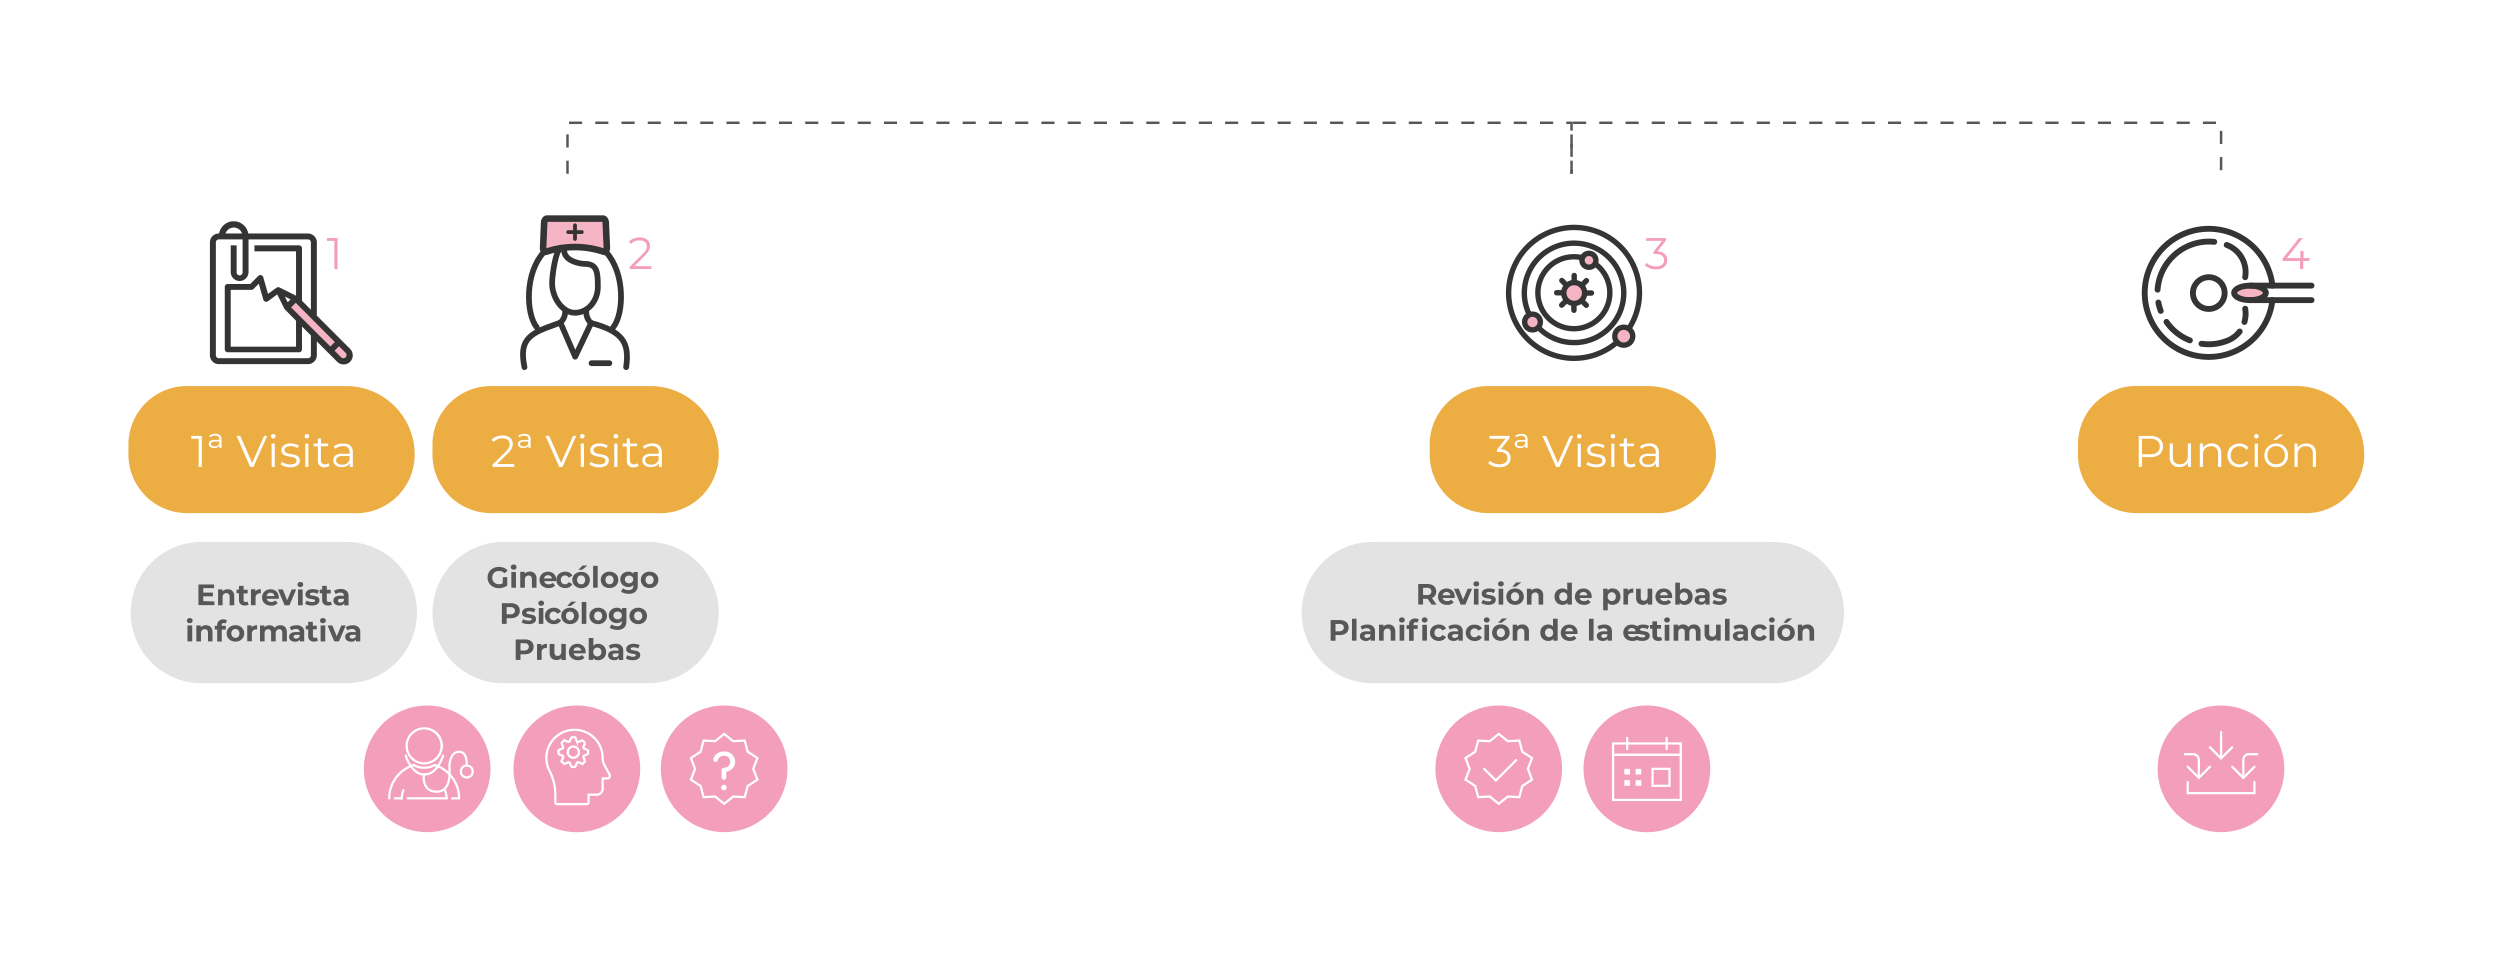 <svg id="6e15642d-1554-422e-81eb-93522791b221" data-name="Capa 1" xmlns="http://www.w3.org/2000/svg" viewBox="0 0 676.36 260.94"><defs><style>.\35 184b2d6-81f2-496b-8f6e-64a6e6f4aa43{fill:#ecad43;}.\32 6939fa2-796c-4d18-a38d-930a079ce199,.\32 b45ba61-dabf-43ab-82c7-28d107ac8051{fill:#fff;}.\32 65812f8-b088-4df8-9deb-18c9951ce9e3,.b05d2807-3b10-4483-a557-b13d06f3a2b6{fill:#f39eba;}.\32 5b5573f-a26b-4347-9f18-8fe269739a67{fill:#e3e3e3;}.\36 684ca23-bb3d-4112-869c-49596cf065e0{fill:#585756;}.\32 65812f8-b088-4df8-9deb-18c9951ce9e3,.\32 b45ba61-dabf-43ab-82c7-28d107ac8051{fill-rule:evenodd;}.\32 3ad16b3-6509-41af-b663-f18a41131bbd,.\34 ecb666e-5d2a-4d4c-be57-40f31de345bf,.\35 dd08c0e-12b7-4005-8854-9c0610ac4a31,.aee90ef4-9a8a-4b49-a7fc-e10c4ee88736,.b6f92f2d-0554-4c6c-bbcd-eecbf6322c01,.b85459b4-a322-4c22-a658-3febfd826494,.c48a0e08-c6a6-4623-a297-d6931662ee73,.f91026cc-50c1-4049-a3ab-04bf5e665c6a{fill:none;}.f91026cc-50c1-4049-a3ab-04bf5e665c6a{stroke:#fff;stroke-width:0.61px;}.\32 3ad16b3-6509-41af-b663-f18a41131bbd,.\34 ecb666e-5d2a-4d4c-be57-40f31de345bf,.aee90ef4-9a8a-4b49-a7fc-e10c4ee88736,.b85459b4-a322-4c22-a658-3febfd826494,.c48a0e08-c6a6-4623-a297-d6931662ee73,.f91026cc-50c1-4049-a3ab-04bf5e665c6a{stroke-linecap:round;}.b6f92f2d-0554-4c6c-bbcd-eecbf6322c01,.f91026cc-50c1-4049-a3ab-04bf5e665c6a{stroke-miterlimit:10;}.b6f92f2d-0554-4c6c-bbcd-eecbf6322c01{stroke:#585756;stroke-width:0.67px;stroke-dasharray:3.55 3.55;}.d3eac740-8de2-448e-822e-b0ec4c5b428e{fill:#f5b4c3;}.\39 97cc1e5-1464-4b04-9694-5638b09b05ef{fill:#343434;}.\32 3ad16b3-6509-41af-b663-f18a41131bbd,.\34 ecb666e-5d2a-4d4c-be57-40f31de345bf,.\35 dd08c0e-12b7-4005-8854-9c0610ac4a31,.aee90ef4-9a8a-4b49-a7fc-e10c4ee88736,.b85459b4-a322-4c22-a658-3febfd826494,.c48a0e08-c6a6-4623-a297-d6931662ee73{stroke:#343434;}.\32 3ad16b3-6509-41af-b663-f18a41131bbd,.\34 ecb666e-5d2a-4d4c-be57-40f31de345bf,.b85459b4-a322-4c22-a658-3febfd826494,.c48a0e08-c6a6-4623-a297-d6931662ee73{stroke-linejoin:round;}.b85459b4-a322-4c22-a658-3febfd826494{stroke-width:1.56px;}.\35 dd08c0e-12b7-4005-8854-9c0610ac4a31{stroke-miterlimit:22.93;stroke-width:1.78px;}.\32 3ad16b3-6509-41af-b663-f18a41131bbd{stroke-width:1.04px;}.\34 ecb666e-5d2a-4d4c-be57-40f31de345bf{stroke-width:1.46px;}.aee90ef4-9a8a-4b49-a7fc-e10c4ee88736,.c48a0e08-c6a6-4623-a297-d6931662ee73{stroke-width:1.59px;}</style></defs><title>desktop</title><path class="5184b2d6-81f2-496b-8f6e-64a6e6f4aa43" d="M178.62,138.82H132.87A15.85,15.85,0,0,1,117,123v-2.72a15.85,15.85,0,0,1,15.85-15.84h43A18.56,18.56,0,0,1,194.46,123a15.85,15.85,0,0,1-15.84,15.85"/><path class="5184b2d6-81f2-496b-8f6e-64a6e6f4aa43" d="M96.34,138.82H50.59A15.85,15.85,0,0,1,34.75,123v-2.72a15.84,15.84,0,0,1,15.84-15.84h43A18.56,18.56,0,0,1,112.19,123a15.85,15.85,0,0,1-15.85,15.85"/><path class="26939fa2-796c-4d18-a38d-930a079ce199" d="M139.13,125.56v.77h-5.89v-.61l3.49-3.42a4.74,4.74,0,0,0,.9-1.12,2.25,2.25,0,0,0,.23-1,1.43,1.43,0,0,0-.51-1.16,2.29,2.29,0,0,0-1.46-.41,2.87,2.87,0,0,0-2.29.94l-.61-.53a3.25,3.25,0,0,1,1.25-.89,4.52,4.52,0,0,1,1.73-.31,3.17,3.17,0,0,1,2,.6,2,2,0,0,1,.75,1.67,2.85,2.85,0,0,1-.29,1.24,5.1,5.1,0,0,1-1.09,1.38l-2.86,2.81Z"/><path class="26939fa2-796c-4d18-a38d-930a079ce199" d="M143.12,117.75a1.39,1.39,0,0,1,.43,1.12v2.3H143v-.58a1.21,1.21,0,0,1-.54.45,2.06,2.06,0,0,1-.86.17,1.73,1.73,0,0,1-1.09-.3,1,1,0,0,1-.39-.8.94.94,0,0,1,.38-.78,1.91,1.91,0,0,1,1.19-.3h1.26v-.19a.89.89,0,0,0-.27-.72,1.25,1.25,0,0,0-.83-.24,2.36,2.36,0,0,0-.75.12,1.88,1.88,0,0,0-.61.33l-.25-.42a2.59,2.59,0,0,1,.76-.39,3.09,3.09,0,0,1,.91-.14A1.87,1.87,0,0,1,143.12,117.75Zm-.21,2.32v-.62h-1.18a1.51,1.51,0,0,0-.8.17.54.54,0,0,0-.25.46.57.57,0,0,0,.27.5,1.28,1.28,0,0,0,.74.18A1.21,1.21,0,0,0,142.91,120.07Z"/><path class="26939fa2-796c-4d18-a38d-930a079ce199" d="M155.9,117.93l-3.72,8.4h-.88l-3.72-8.4h1l3.22,7.3,3.24-7.3Z"/><path class="26939fa2-796c-4d18-a38d-930a079ce199" d="M157.1,118.46a.6.6,0,0,1-.18-.43.58.58,0,0,1,.18-.42.65.65,0,0,1,.89,0,.55.55,0,0,1,.18.41.62.62,0,0,1-.63.63A.6.6,0,0,1,157.1,118.46Zm0,1.56H158v6.31h-.85Z"/><path class="26939fa2-796c-4d18-a38d-930a079ce199" d="M160.56,126.17a3.32,3.32,0,0,1-1.1-.56l.39-.67a3.07,3.07,0,0,0,1,.51,4,4,0,0,0,1.25.2,2.39,2.39,0,0,0,1.28-.27.88.88,0,0,0,.41-.77.65.65,0,0,0-.23-.54,1.54,1.54,0,0,0-.57-.3,6.85,6.85,0,0,0-.93-.2,11.45,11.45,0,0,1-1.23-.29,1.83,1.83,0,0,1-.8-.51,1.44,1.44,0,0,1-.33-1,1.57,1.57,0,0,1,.66-1.3,3,3,0,0,1,1.84-.5,4.7,4.7,0,0,1,1.22.16,3.37,3.37,0,0,1,1,.43l-.37.68a3.19,3.19,0,0,0-1.86-.54A2.15,2.15,0,0,0,161,121a.87.87,0,0,0-.42.76.72.72,0,0,0,.24.57,1.36,1.36,0,0,0,.58.32,8.23,8.23,0,0,0,1,.21,10.93,10.93,0,0,1,1.21.29,1.79,1.79,0,0,1,.78.49,1.33,1.33,0,0,1,.32,1,1.52,1.52,0,0,1-.69,1.31,3.21,3.21,0,0,1-1.91.49A4.8,4.8,0,0,1,160.56,126.17Z"/><path class="26939fa2-796c-4d18-a38d-930a079ce199" d="M166.19,118.46A.6.6,0,0,1,166,118a.58.58,0,0,1,.18-.42.61.61,0,0,1,.45-.18.6.6,0,0,1,.44.17.55.55,0,0,1,.18.41.61.61,0,0,1-.18.45.6.6,0,0,1-.44.18A.61.61,0,0,1,166.19,118.46Zm0,1.56h.85v6.31h-.85Z"/><path class="26939fa2-796c-4d18-a38d-930a079ce199" d="M172.76,126a1.73,1.73,0,0,1-.6.33,2.53,2.53,0,0,1-.73.11,1.67,1.67,0,0,1-1.85-1.84v-3.81h-1.13V120h1.13v-1.38h.85V120h1.92v.72h-1.92v3.77a1.16,1.16,0,0,0,.28.85,1.06,1.06,0,0,0,.81.3,1.44,1.44,0,0,0,.51-.09,1.07,1.07,0,0,0,.43-.24Z"/><path class="26939fa2-796c-4d18-a38d-930a079ce199" d="M178.41,120.59a2.38,2.38,0,0,1,.66,1.83v3.91h-.82v-1a2,2,0,0,1-.84.76,2.9,2.9,0,0,1-1.33.28,2.65,2.65,0,0,1-1.68-.5,1.65,1.65,0,0,1-.62-1.34,1.61,1.61,0,0,1,.58-1.29,2.84,2.84,0,0,1,1.85-.49h2v-.39a1.59,1.59,0,0,0-.46-1.24,1.9,1.9,0,0,0-1.33-.43,3.43,3.43,0,0,0-1.15.2,2.86,2.86,0,0,0-.95.55l-.38-.64a3.45,3.45,0,0,1,1.15-.63,4.43,4.43,0,0,1,1.41-.22A2.68,2.68,0,0,1,178.41,120.59Zm-1,4.8a2,2,0,0,0,.77-1v-1h-2c-1.08,0-1.62.38-1.62,1.13a1,1,0,0,0,.42.87,1.91,1.91,0,0,0,1.17.32A2.25,2.25,0,0,0,177.45,125.39Z"/><path class="26939fa2-796c-4d18-a38d-930a079ce199" d="M54.6,117.93v8.4h-.86V118.7h-2v-.77Z"/><path class="26939fa2-796c-4d18-a38d-930a079ce199" d="M59.51,117.75a1.39,1.39,0,0,1,.43,1.12v2.3h-.59v-.58a1.21,1.21,0,0,1-.54.45,2.06,2.06,0,0,1-.86.17,1.73,1.73,0,0,1-1.09-.3,1,1,0,0,1-.39-.8.94.94,0,0,1,.38-.78A1.91,1.91,0,0,1,58,119H59.3v-.19a.89.89,0,0,0-.27-.72,1.25,1.25,0,0,0-.83-.24,2.36,2.36,0,0,0-.75.12,1.88,1.88,0,0,0-.61.33l-.25-.42a2.59,2.59,0,0,1,.76-.39,3.09,3.09,0,0,1,.91-.14A1.87,1.87,0,0,1,59.51,117.75Zm-.21,2.32v-.62H58.12a1.51,1.51,0,0,0-.8.17.54.54,0,0,0-.25.46.57.57,0,0,0,.27.5,1.28,1.28,0,0,0,.74.18A1.21,1.21,0,0,0,59.3,120.07Z"/><path class="26939fa2-796c-4d18-a38d-930a079ce199" d="M72.29,117.93l-3.72,8.4h-.88L64,117.93h1l3.22,7.3,3.24-7.3Z"/><path class="26939fa2-796c-4d18-a38d-930a079ce199" d="M73.49,118.46a.6.6,0,0,1-.18-.43.58.58,0,0,1,.18-.42.65.65,0,0,1,.89,0,.55.55,0,0,1,.18.41.62.62,0,0,1-.63.63A.6.6,0,0,1,73.49,118.46Zm0,1.56h.85v6.31H73.5Z"/><path class="26939fa2-796c-4d18-a38d-930a079ce199" d="M77,126.17a3.32,3.32,0,0,1-1.1-.56l.39-.67a3.07,3.07,0,0,0,1,.51,4,4,0,0,0,1.25.2,2.39,2.39,0,0,0,1.28-.27.88.88,0,0,0,.41-.77.65.65,0,0,0-.23-.54,1.54,1.54,0,0,0-.57-.3,6.85,6.85,0,0,0-.93-.2,11.45,11.45,0,0,1-1.23-.29,1.83,1.83,0,0,1-.8-.51,1.44,1.44,0,0,1-.33-1,1.57,1.57,0,0,1,.66-1.3,3,3,0,0,1,1.84-.5,4.7,4.7,0,0,1,1.22.16,3.37,3.37,0,0,1,1,.43l-.37.68a3.19,3.19,0,0,0-1.86-.54,2.15,2.15,0,0,0-1.23.29.87.87,0,0,0-.42.76.72.72,0,0,0,.24.57,1.36,1.36,0,0,0,.58.32,8.23,8.23,0,0,0,1,.21,10.93,10.93,0,0,1,1.21.29,1.79,1.79,0,0,1,.78.49,1.33,1.33,0,0,1,.32,1,1.52,1.52,0,0,1-.69,1.31,3.21,3.21,0,0,1-1.91.49A4.8,4.8,0,0,1,77,126.17Z"/><path class="26939fa2-796c-4d18-a38d-930a079ce199" d="M82.58,118.46a.6.6,0,0,1-.18-.43.58.58,0,0,1,.18-.42.61.61,0,0,1,.45-.18.6.6,0,0,1,.44.17.55.55,0,0,1,.18.41.61.61,0,0,1-.18.45.6.6,0,0,1-.44.18A.61.61,0,0,1,82.58,118.46Zm0,1.56h.85v6.31H82.6Z"/><path class="26939fa2-796c-4d18-a38d-930a079ce199" d="M89.15,126a1.73,1.73,0,0,1-.6.33,2.53,2.53,0,0,1-.73.11A1.67,1.67,0,0,1,86,124.55v-3.81H84.84V120H86v-1.38h.85V120h1.92v.72H86.82v3.77a1.16,1.16,0,0,0,.28.85,1.06,1.06,0,0,0,.81.3,1.44,1.44,0,0,0,.51-.09,1.07,1.07,0,0,0,.43-.24Z"/><path class="26939fa2-796c-4d18-a38d-930a079ce199" d="M94.8,120.59a2.38,2.38,0,0,1,.66,1.83v3.91h-.82v-1a2,2,0,0,1-.84.76,2.9,2.9,0,0,1-1.33.28,2.65,2.65,0,0,1-1.68-.5,1.65,1.65,0,0,1-.62-1.34,1.61,1.61,0,0,1,.58-1.29,2.84,2.84,0,0,1,1.85-.49h2v-.39a1.59,1.59,0,0,0-.46-1.24,1.9,1.9,0,0,0-1.33-.43,3.43,3.43,0,0,0-1.15.2,2.86,2.86,0,0,0-1,.55l-.38-.64a3.45,3.45,0,0,1,1.15-.63A4.43,4.43,0,0,1,92.9,120,2.68,2.68,0,0,1,94.8,120.59Zm-1,4.8a2,2,0,0,0,.77-1v-1h-2c-1.08,0-1.62.38-1.62,1.13a1,1,0,0,0,.42.87,1.91,1.91,0,0,0,1.17.32A2.25,2.25,0,0,0,93.84,125.39Z"/><path class="b05d2807-3b10-4483-a557-b13d06f3a2b6" d="M91.32,64.4v8.4h-.86V65.17h-2V64.4Z"/><path class="b05d2807-3b10-4483-a557-b13d06f3a2b6" d="M176.25,72v.77h-5.89v-.61l3.49-3.43a4.55,4.55,0,0,0,.9-1.12,2.18,2.18,0,0,0,.23-1,1.41,1.41,0,0,0-.51-1.16,2.29,2.29,0,0,0-1.46-.41,2.9,2.9,0,0,0-2.29.93l-.61-.52a3.25,3.25,0,0,1,1.25-.89,4.52,4.52,0,0,1,1.73-.32,3.17,3.17,0,0,1,2,.61,2,2,0,0,1,.75,1.66,2.86,2.86,0,0,1-.29,1.25,5.1,5.1,0,0,1-1.09,1.38L171.63,72Z"/><path class="25b5573f-a26b-4347-9f18-8fe269739a67" d="M175.35,184.84H136.13a19.11,19.11,0,0,1,0-38.22h39.22a19.11,19.11,0,1,1,0,38.22"/><path class="6684ca23-bb3d-4112-869c-49596cf065e0" d="M136.05,156.14h1.18v2.27a3.3,3.3,0,0,1-1.06.53,4.17,4.17,0,0,1-1.2.19,3.26,3.26,0,0,1-1.57-.38,2.64,2.64,0,0,1-1.09-1,3,3,0,0,1,0-3,2.67,2.67,0,0,1,1.1-1,3.3,3.3,0,0,1,1.58-.38,3.59,3.59,0,0,1,1.34.25,2.7,2.7,0,0,1,1,.72l-.83.77a1.92,1.92,0,0,0-1.45-.63,2,2,0,0,0-1,.22,1.71,1.71,0,0,0-.65.63,2,2,0,0,0-.23.94,1.89,1.89,0,0,0,.23.93,1.64,1.64,0,0,0,.65.63,1.82,1.82,0,0,0,.94.23,2.12,2.12,0,0,0,1-.24Z"/><path class="6684ca23-bb3d-4112-869c-49596cf065e0" d="M138.41,153.93a.68.68,0,0,1,0-1,.8.8,0,0,1,.56-.2.82.82,0,0,1,.56.2.6.6,0,0,1,.21.48.68.68,0,0,1-.21.51.78.78,0,0,1-.56.21A.8.8,0,0,1,138.41,153.93Zm-.07.8h1.25V159h-1.25Z"/><path class="6684ca23-bb3d-4112-869c-49596cf065e0" d="M144.66,155.14a1.91,1.91,0,0,1,.49,1.43V159H143.9v-2.27a1.14,1.14,0,0,0-.22-.77.86.86,0,0,0-.65-.25,1,1,0,0,0-.75.29,1.21,1.21,0,0,0-.28.87V159h-1.25v-4.3h1.19v.5a1.7,1.7,0,0,1,.62-.42,2.09,2.09,0,0,1,.81-.15A1.77,1.77,0,0,1,144.66,155.14Z"/><path class="6684ca23-bb3d-4112-869c-49596cf065e0" d="M150.47,157.23h-3.25a.94.94,0,0,0,.41.63,1.35,1.35,0,0,0,.82.23,1.55,1.55,0,0,0,.59-.1,1.35,1.35,0,0,0,.49-.31l.66.72a2.24,2.24,0,0,1-1.78.69,2.77,2.77,0,0,1-1.28-.28,2.08,2.08,0,0,1-.87-.79,2.18,2.18,0,0,1-.3-1.14,2.21,2.21,0,0,1,.3-1.14,2.08,2.08,0,0,1,.82-.79,2.54,2.54,0,0,1,2.32,0,2,2,0,0,1,.8.78,2.3,2.3,0,0,1,.29,1.18S150.49,157,150.47,157.23Zm-2.92-1.38a1,1,0,0,0-.35.65h2.12a1,1,0,0,0-.35-.65,1.09,1.09,0,0,0-.71-.24A1.07,1.07,0,0,0,147.55,155.85Z"/><path class="6684ca23-bb3d-4112-869c-49596cf065e0" d="M151.68,158.81a2.13,2.13,0,0,1-1.16-1.93,2.1,2.1,0,0,1,1.16-1.93,2.67,2.67,0,0,1,1.24-.29,2.41,2.41,0,0,1,1.19.29,1.71,1.71,0,0,1,.74.81l-1,.52a1.06,1.06,0,0,0-1-.59,1.09,1.09,0,0,0-.81.32,1.34,1.34,0,0,0,0,1.74,1.13,1.13,0,0,0,.81.32,1.05,1.05,0,0,0,1-.59l1,.53a1.78,1.78,0,0,1-.74.8,2.41,2.41,0,0,1-1.19.28A2.66,2.66,0,0,1,151.68,158.81Z"/><path class="6684ca23-bb3d-4112-869c-49596cf065e0" d="M156,158.81a2.07,2.07,0,0,1-.84-.79,2.19,2.19,0,0,1-.31-1.14,2.22,2.22,0,0,1,.31-1.15A2.11,2.11,0,0,1,156,155a2.59,2.59,0,0,1,1.22-.29,2.56,2.56,0,0,1,1.22.29,2.11,2.11,0,0,1,.84.78,2.22,2.22,0,0,1,.3,1.15,2.18,2.18,0,0,1-.3,1.14,2.07,2.07,0,0,1-.84.79,2.55,2.55,0,0,1-1.22.28A2.58,2.58,0,0,1,156,158.81Zm2-1.06a1.38,1.38,0,0,0,0-1.74,1,1,0,0,0-.79-.32,1,1,0,0,0-.79.32,1.38,1.38,0,0,0,0,1.74,1.07,1.07,0,0,0,.79.32A1.05,1.05,0,0,0,158.05,157.75ZM157.6,153h1.34l-1.45,1.15h-1Z"/><path class="6684ca23-bb3d-4112-869c-49596cf065e0" d="M160.46,153.09h1.24V159h-1.24Z"/><path class="6684ca23-bb3d-4112-869c-49596cf065e0" d="M163.69,158.81a2.07,2.07,0,0,1-.84-.79,2.1,2.1,0,0,1-.31-1.14,2.13,2.13,0,0,1,.31-1.15,2.11,2.11,0,0,1,.84-.78,2.71,2.71,0,0,1,2.44,0,2.25,2.25,0,0,1,.84.78,2.22,2.22,0,0,1,.3,1.15,2.11,2.11,0,0,1-1.14,1.93,2.8,2.8,0,0,1-2.44,0Zm2-1.06a1.38,1.38,0,0,0,0-1.74,1.14,1.14,0,0,0-1.58,0,1.38,1.38,0,0,0,0,1.74,1.14,1.14,0,0,0,1.58,0Z"/><path class="6684ca23-bb3d-4112-869c-49596cf065e0" d="M172.54,154.73v3.58a2.29,2.29,0,0,1-.61,1.76,2.56,2.56,0,0,1-1.8.58,4.22,4.22,0,0,1-1.19-.16,2.51,2.51,0,0,1-.93-.44l.5-.89a1.87,1.87,0,0,0,.69.35,2.68,2.68,0,0,0,.83.14,1.35,1.35,0,0,0,1-.3,1.17,1.17,0,0,0,.3-.88v-.18a1.75,1.75,0,0,1-1.36.53,2.21,2.21,0,0,1-1.08-.26,1.89,1.89,0,0,1-.78-.73,2.06,2.06,0,0,1-.29-1.09,2.09,2.09,0,0,1,.29-1.09,2,2,0,0,1,.78-.73,2.33,2.33,0,0,1,1.08-.26,1.72,1.72,0,0,1,1.43.62v-.55ZM171,157.51a1,1,0,0,0,.32-.77A1,1,0,0,0,171,156a1.28,1.28,0,0,0-1.62,0,1,1,0,0,0-.32.76,1,1,0,0,0,.32.77,1.28,1.28,0,0,0,1.62,0Z"/><path class="6684ca23-bb3d-4112-869c-49596cf065e0" d="M174.53,158.81a2.07,2.07,0,0,1-.84-.79,2.1,2.1,0,0,1-.31-1.14,2.13,2.13,0,0,1,.31-1.15,2.11,2.11,0,0,1,.84-.78,2.71,2.71,0,0,1,2.44,0,2.25,2.25,0,0,1,.84.78,2.22,2.22,0,0,1,.3,1.15,2.11,2.11,0,0,1-1.14,1.93,2.8,2.8,0,0,1-2.44,0Zm2-1.06a1.38,1.38,0,0,0,0-1.74,1.14,1.14,0,0,0-1.58,0,1.38,1.38,0,0,0,0,1.74,1.14,1.14,0,0,0,1.58,0Z"/><path class="6684ca23-bb3d-4112-869c-49596cf065e0" d="M139.49,163.44a1.91,1.91,0,0,1,.85.7,2.16,2.16,0,0,1,0,2.16,1.91,1.91,0,0,1-.85.7,3.19,3.19,0,0,1-1.29.25h-1.13v1.54h-1.29v-5.6h2.42A3,3,0,0,1,139.49,163.44Zm-.48,2.5a1,1,0,0,0,0-1.44,1.32,1.32,0,0,0-.88-.25h-1.06v1.94h1.06A1.32,1.32,0,0,0,139,165.94Z"/><path class="6684ca23-bb3d-4112-869c-49596cf065e0" d="M141.94,168.72a2.83,2.83,0,0,1-.81-.33l.41-.9a2.35,2.35,0,0,0,.7.3,2.82,2.82,0,0,0,.8.12c.53,0,.79-.13.79-.39s-.07-.21-.22-.27a2.91,2.91,0,0,0-.66-.13,7.41,7.41,0,0,1-.87-.19,1.42,1.42,0,0,1-.6-.36,1.1,1.1,0,0,1-.25-.76,1.16,1.16,0,0,1,.24-.72,1.48,1.48,0,0,1,.68-.49,2.93,2.93,0,0,1,1.07-.18,4,4,0,0,1,.91.1,2.61,2.61,0,0,1,.75.28l-.42.89a2.41,2.41,0,0,0-1.24-.32,1.24,1.24,0,0,0-.6.11.33.33,0,0,0-.2.29.29.29,0,0,0,.22.28,4.2,4.2,0,0,0,.69.15,6.77,6.77,0,0,1,.86.19,1.22,1.22,0,0,1,.59.36,1.06,1.06,0,0,1,.24.74,1.15,1.15,0,0,1-.24.71,1.46,1.46,0,0,1-.7.48,3,3,0,0,1-1.09.17A4.08,4.08,0,0,1,141.94,168.72Z"/><path class="6684ca23-bb3d-4112-869c-49596cf065e0" d="M145.86,163.69a.68.68,0,0,1,0-1,.8.8,0,0,1,.56-.2.79.79,0,0,1,.55.2.58.58,0,0,1,.22.48.65.65,0,0,1-.22.51.75.75,0,0,1-.55.21A.8.8,0,0,1,145.86,163.69Zm-.07.8H147v4.3h-1.25Z"/><path class="6684ca23-bb3d-4112-869c-49596cf065e0" d="M148.61,168.57a2.08,2.08,0,0,1-1.16-1.93,2.06,2.06,0,0,1,1.16-1.93,2.67,2.67,0,0,1,1.24-.29,2.34,2.34,0,0,1,1.18.29,1.66,1.66,0,0,1,.74.81l-1,.52a1.13,1.13,0,0,0-1.78-.27,1.34,1.34,0,0,0,0,1.74,1.1,1.1,0,0,0,.81.32,1.05,1.05,0,0,0,1-.59l1,.53a1.73,1.73,0,0,1-.74.8,2.34,2.34,0,0,1-1.18.28A2.66,2.66,0,0,1,148.61,168.57Z"/><path class="6684ca23-bb3d-4112-869c-49596cf065e0" d="M153,168.57a2.07,2.07,0,0,1-.84-.79,2.1,2.1,0,0,1-.31-1.14,2.13,2.13,0,0,1,.31-1.15,2.11,2.11,0,0,1,.84-.78,2.71,2.71,0,0,1,2.44,0,2.25,2.25,0,0,1,.84.78,2.22,2.22,0,0,1,.3,1.15,2.11,2.11,0,0,1-1.14,1.93,2.8,2.8,0,0,1-2.44,0Zm2-1.06a1.38,1.38,0,0,0,0-1.74,1.14,1.14,0,0,0-1.58,0,1.38,1.38,0,0,0,0,1.74,1.14,1.14,0,0,0,1.58,0Zm-.45-4.73h1.34l-1.45,1.15h-1Z"/><path class="6684ca23-bb3d-4112-869c-49596cf065e0" d="M157.38,162.85h1.25v5.94h-1.25Z"/><path class="6684ca23-bb3d-4112-869c-49596cf065e0" d="M160.62,168.57a2.16,2.16,0,0,1-.85-.79,2.18,2.18,0,0,1-.3-1.14,2.07,2.07,0,0,1,1.15-1.93,2.56,2.56,0,0,1,1.22-.29,2.52,2.52,0,0,1,1.21.29,2.11,2.11,0,0,1,.84.78,2.13,2.13,0,0,1,.31,1.15,2.1,2.1,0,0,1-.31,1.14,2.07,2.07,0,0,1-.84.79,2.51,2.51,0,0,1-1.21.28A2.55,2.55,0,0,1,160.62,168.57Zm2-1.06a1.41,1.41,0,0,0,0-1.74,1,1,0,0,0-.79-.32,1,1,0,0,0-.79.32,1.34,1.34,0,0,0,0,1.74,1.05,1.05,0,0,0,.79.32A1.07,1.07,0,0,0,162.63,167.51Z"/><path class="6684ca23-bb3d-4112-869c-49596cf065e0" d="M169.47,164.49v3.58a2.3,2.3,0,0,1-.62,1.76,2.56,2.56,0,0,1-1.8.58,4.15,4.15,0,0,1-1.18-.16,2.51,2.51,0,0,1-.93-.44l.5-.89a1.87,1.87,0,0,0,.69.35,2.63,2.63,0,0,0,.83.14,1.3,1.3,0,0,0,.95-.3,1.14,1.14,0,0,0,.31-.88v-.18a1.76,1.76,0,0,1-1.36.53,2.33,2.33,0,0,1-1.08-.26,2,2,0,0,1-.78-.73,2.06,2.06,0,0,1-.29-1.09,2.09,2.09,0,0,1,.29-1.09,2,2,0,0,1,.78-.73,2.33,2.33,0,0,1,1.08-.26,1.72,1.72,0,0,1,1.43.62v-.55Zm-1.55,2.78a1,1,0,0,0,.32-.77,1,1,0,0,0-.32-.76,1.12,1.12,0,0,0-.81-.29,1.16,1.16,0,0,0-.82.29,1,1,0,0,0-.32.76,1,1,0,0,0,.32.77,1.21,1.21,0,0,0,.82.29A1.16,1.16,0,0,0,167.92,167.27Z"/><path class="6684ca23-bb3d-4112-869c-49596cf065e0" d="M171.46,168.57a2.16,2.16,0,0,1-.85-.79,2.18,2.18,0,0,1-.3-1.14,2.07,2.07,0,0,1,1.15-1.93,2.56,2.56,0,0,1,1.22-.29,2.52,2.52,0,0,1,1.21.29,2.11,2.11,0,0,1,.84.78,2.13,2.13,0,0,1,.31,1.15,2.1,2.1,0,0,1-.31,1.14,2.07,2.07,0,0,1-.84.79,2.51,2.51,0,0,1-1.21.28A2.55,2.55,0,0,1,171.46,168.57Zm2-1.06a1.41,1.41,0,0,0,0-1.74,1,1,0,0,0-.79-.32,1,1,0,0,0-.79.32,1.34,1.34,0,0,0,0,1.74,1.05,1.05,0,0,0,.79.32A1.07,1.07,0,0,0,173.47,167.51Z"/><path class="6684ca23-bb3d-4112-869c-49596cf065e0" d="M143.23,173.2a1.91,1.91,0,0,1,.85.7,2.16,2.16,0,0,1,0,2.16,1.91,1.91,0,0,1-.85.7,3.16,3.16,0,0,1-1.29.25h-1.13v1.54h-1.29V173h2.42A3,3,0,0,1,143.23,173.2Zm-.47,2.5a1,1,0,0,0,0-1.44,1.35,1.35,0,0,0-.89-.25h-1.06V176h1.06A1.35,1.35,0,0,0,142.76,175.7Z"/><path class="6684ca23-bb3d-4112-869c-49596cf065e0" d="M147.08,174.34a2.42,2.42,0,0,1,.88-.16v1.15h-.28a1.14,1.14,0,0,0-.84.3,1.23,1.23,0,0,0-.31.9v2h-1.24v-4.3h1.19v.56A1.49,1.49,0,0,1,147.08,174.34Z"/><path class="6684ca23-bb3d-4112-869c-49596cf065e0" d="M153.07,174.25v4.3h-1.18V178a1.84,1.84,0,0,1-.6.43,2,2,0,0,1-.74.14,1.85,1.85,0,0,1-1.34-.48,2,2,0,0,1-.5-1.45v-2.43H150v2.24c0,.7.29,1,.87,1a.91.91,0,0,0,.72-.29,1.23,1.23,0,0,0,.27-.87v-2.12Z"/><path class="6684ca23-bb3d-4112-869c-49596cf065e0" d="M158.42,176.75h-3.25a1,1,0,0,0,.41.63,1.35,1.35,0,0,0,.82.23,1.55,1.55,0,0,0,.59-.1,1.35,1.35,0,0,0,.49-.31l.66.72a2.22,2.22,0,0,1-1.77.69,2.79,2.79,0,0,1-1.29-.28,2.15,2.15,0,0,1-.87-.79,2.18,2.18,0,0,1-.3-1.14,2.21,2.21,0,0,1,.3-1.14,2.07,2.07,0,0,1,.82-.79,2.43,2.43,0,0,1,1.18-.29,2.4,2.4,0,0,1,1.14.27,2,2,0,0,1,.8.78,2.3,2.3,0,0,1,.3,1.18S158.44,176.54,158.42,176.75Zm-2.92-1.38a1,1,0,0,0-.35.65h2.12a1,1,0,0,0-.35-.65,1.17,1.17,0,0,0-1.42,0Z"/><path class="6684ca23-bb3d-4112-869c-49596cf065e0" d="M162.91,174.46a2,2,0,0,1,.78.77,2.44,2.44,0,0,1,.28,1.17,2.4,2.4,0,0,1-.28,1.16,2,2,0,0,1-.78.78,2.2,2.2,0,0,1-1.09.27,1.63,1.63,0,0,1-1.35-.56v.5h-1.19v-5.94h1.25v2.09a1.66,1.66,0,0,1,1.29-.52A2.11,2.11,0,0,1,162.91,174.46Zm-.52,2.81a1.2,1.2,0,0,0,.31-.87,1.19,1.19,0,0,0-.31-.87,1,1,0,0,0-.78-.32,1,1,0,0,0-.79.32,1.19,1.19,0,0,0-.31.87,1.2,1.2,0,0,0,.31.87,1.05,1.05,0,0,0,.79.32A1,1,0,0,0,162.39,177.27Z"/><path class="6684ca23-bb3d-4112-869c-49596cf065e0" d="M168.07,174.66a1.8,1.8,0,0,1,.54,1.43v2.46h-1.17V178a1.39,1.39,0,0,1-1.31.6,2.06,2.06,0,0,1-.86-.16,1.31,1.31,0,0,1-.56-.47,1.19,1.19,0,0,1-.19-.67,1.1,1.1,0,0,1,.45-.94,2.31,2.31,0,0,1,1.4-.35h1a.79.79,0,0,0-.25-.63,1.13,1.13,0,0,0-.74-.22,2.25,2.25,0,0,0-.68.11,1.74,1.74,0,0,0-.56.29l-.45-.87a2.71,2.71,0,0,1,.84-.38,3.85,3.85,0,0,1,1-.14A2.24,2.24,0,0,1,168.07,174.66Zm-1.06,3a.86.86,0,0,0,.35-.44v-.44h-.86c-.51,0-.77.17-.77.5a.46.46,0,0,0,.19.38.82.82,0,0,0,.52.14A1.2,1.2,0,0,0,167,177.63Z"/><path class="6684ca23-bb3d-4112-869c-49596cf065e0" d="M170.13,178.48a2.83,2.83,0,0,1-.81-.33l.41-.9a2.35,2.35,0,0,0,.7.3,2.82,2.82,0,0,0,.8.12c.53,0,.79-.13.79-.39a.28.28,0,0,0-.21-.27,3.15,3.15,0,0,0-.67-.13,7.41,7.41,0,0,1-.87-.19,1.42,1.42,0,0,1-.6-.36,1.1,1.1,0,0,1-.25-.76,1.16,1.16,0,0,1,.24-.72,1.57,1.57,0,0,1,.69-.49,2.83,2.83,0,0,1,1.06-.18,4,4,0,0,1,.91.1,2.61,2.61,0,0,1,.75.28l-.42.89a2.39,2.39,0,0,0-1.24-.32,1.24,1.24,0,0,0-.6.11.33.33,0,0,0-.2.29.3.3,0,0,0,.22.28,4.2,4.2,0,0,0,.69.15,6.77,6.77,0,0,1,.86.19,1.22,1.22,0,0,1,.59.36,1.06,1.06,0,0,1,.24.74,1.15,1.15,0,0,1-.24.71,1.46,1.46,0,0,1-.7.48,3,3,0,0,1-1.09.17A4.14,4.14,0,0,1,170.13,178.48Z"/><path class="25b5573f-a26b-4347-9f18-8fe269739a67" d="M93.7,184.84H54.48a19.11,19.11,0,1,1,0-38.22H93.7a19.11,19.11,0,0,1,0,38.22"/><path class="6684ca23-bb3d-4112-869c-49596cf065e0" d="M58,162.72v1H53.69v-5.6h4.23v1H55v1.21h2.6v1H55v1.3Z"/><path class="6684ca23-bb3d-4112-869c-49596cf065e0" d="M62.88,159.87a1.88,1.88,0,0,1,.49,1.42v2.47H62.12v-2.28a1.11,1.11,0,0,0-.22-.76.82.82,0,0,0-.65-.25,1,1,0,0,0-.75.29,1.2,1.2,0,0,0-.28.87v2.13H59v-4.31h1.19V160a1.7,1.7,0,0,1,.62-.42,2.09,2.09,0,0,1,.81-.15A1.77,1.77,0,0,1,62.88,159.87Z"/><path class="6684ca23-bb3d-4112-869c-49596cf065e0" d="M67.27,163.55a1.16,1.16,0,0,1-.45.2,2.1,2.1,0,0,1-.56.07,1.69,1.69,0,0,1-1.19-.39,1.5,1.5,0,0,1-.42-1.15v-1.77H64v-1h.66V158.5H65.9v1.05H67v1H65.9v1.75a.56.56,0,0,0,.14.42.5.5,0,0,0,.39.15.8.8,0,0,0,.51-.16Z"/><path class="6684ca23-bb3d-4112-869c-49596cf065e0" d="M69.69,159.55a2.14,2.14,0,0,1,.87-.16v1.15l-.28,0a1.14,1.14,0,0,0-.84.3,1.22,1.22,0,0,0-.3.9v2H67.89v-4.31h1.19V160A1.31,1.31,0,0,1,69.69,159.55Z"/><path class="6684ca23-bb3d-4112-869c-49596cf065e0" d="M75.41,162H72.15a1,1,0,0,0,.42.63,1.42,1.42,0,0,0,.82.23,1.55,1.55,0,0,0,.59-.1,1.48,1.48,0,0,0,.49-.32l.66.72a2.23,2.23,0,0,1-1.78.7,2.77,2.77,0,0,1-1.28-.28,2.09,2.09,0,0,1-.87-.79,2.34,2.34,0,0,1,0-2.29,2.15,2.15,0,0,1,.82-.79,2.41,2.41,0,0,1,1.17-.28,2.44,2.44,0,0,1,1.15.27,1.94,1.94,0,0,1,.8.78,2.27,2.27,0,0,1,.29,1.18S75.43,161.75,75.41,162Zm-2.92-1.39a1,1,0,0,0-.35.66h2.12a1,1,0,0,0-.35-.65,1,1,0,0,0-.71-.25A1.07,1.07,0,0,0,72.49,160.57Z"/><path class="6684ca23-bb3d-4112-869c-49596cf065e0" d="M80.12,159.45l-1.81,4.31H77l-1.81-4.31H76.5l1.19,2.93,1.23-2.93Z"/><path class="6684ca23-bb3d-4112-869c-49596cf065e0" d="M80.7,158.65a.67.67,0,0,1,0-1,.8.8,0,0,1,.56-.2.81.81,0,0,1,.56.19.63.63,0,0,1,.21.48.7.7,0,0,1-.21.52.82.82,0,0,1-.56.2A.76.76,0,0,1,80.7,158.65Zm-.07.8h1.25v4.31H80.63Z"/><path class="6684ca23-bb3d-4112-869c-49596cf065e0" d="M83.35,163.69a2.83,2.83,0,0,1-.81-.33l.41-.9a3,3,0,0,0,.7.3,2.82,2.82,0,0,0,.8.12c.53,0,.79-.13.79-.4a.27.27,0,0,0-.21-.26,3.77,3.77,0,0,0-.67-.14,6,6,0,0,1-.87-.18,1.35,1.35,0,0,1-.6-.37,1.06,1.06,0,0,1-.25-.75,1.16,1.16,0,0,1,.24-.72,1.48,1.48,0,0,1,.69-.5,3.06,3.06,0,0,1,1.06-.17,4,4,0,0,1,.91.1,3,3,0,0,1,.75.27l-.42.89a2.52,2.52,0,0,0-1.24-.32,1.22,1.22,0,0,0-.6.12.32.32,0,0,0-.2.28.29.29,0,0,0,.22.28,2.79,2.79,0,0,0,.69.15c.35.06.64.13.86.19a1.32,1.32,0,0,1,.59.37,1,1,0,0,1,.24.73,1.11,1.11,0,0,1-.24.71,1.55,1.55,0,0,1-.7.49,3.2,3.2,0,0,1-1.09.17A4.08,4.08,0,0,1,83.35,163.69Z"/><path class="6684ca23-bb3d-4112-869c-49596cf065e0" d="M89.79,163.55a1.29,1.29,0,0,1-.46.2,2,2,0,0,1-.56.07,1.69,1.69,0,0,1-1.19-.39,1.5,1.5,0,0,1-.42-1.15v-1.77H86.5v-1h.66V158.5h1.25v1.05h1.07v1H88.41v1.75a.61.61,0,0,0,.14.42.52.52,0,0,0,.4.15.79.79,0,0,0,.5-.16Z"/><path class="6684ca23-bb3d-4112-869c-49596cf065e0" d="M93.76,159.86a1.83,1.83,0,0,1,.54,1.44v2.46H93.13v-.54a1.38,1.38,0,0,1-1.31.6,2.06,2.06,0,0,1-.86-.17,1.28,1.28,0,0,1-.56-.46,1.19,1.19,0,0,1-.19-.67,1.14,1.14,0,0,1,.45-1,2.31,2.31,0,0,1,1.4-.34h1a.79.79,0,0,0-.25-.63,1.06,1.06,0,0,0-.74-.22,2.25,2.25,0,0,0-.68.11,1.74,1.74,0,0,0-.56.29l-.45-.87a2.61,2.61,0,0,1,.84-.39,3.86,3.86,0,0,1,1-.13A2.28,2.28,0,0,1,93.76,159.86Zm-1.06,3a.83.83,0,0,0,.35-.43V162h-.86c-.51,0-.76.16-.76.5a.45.45,0,0,0,.18.38.89.89,0,0,0,.52.14A1.1,1.1,0,0,0,92.7,162.83Z"/><path class="6684ca23-bb3d-4112-869c-49596cf065e0" d="M50.78,168.41a.67.67,0,0,1,0-1,.8.8,0,0,1,.56-.2.81.81,0,0,1,.56.19.63.63,0,0,1,.21.48.7.7,0,0,1-.21.52.82.82,0,0,1-.56.2A.76.76,0,0,1,50.78,168.41Zm-.07.8H52v4.31H50.71Z"/><path class="6684ca23-bb3d-4112-869c-49596cf065e0" d="M57,169.63a1.88,1.88,0,0,1,.49,1.42v2.47H56.27v-2.28a1.11,1.11,0,0,0-.22-.76.82.82,0,0,0-.65-.25,1,1,0,0,0-.75.29,1.2,1.2,0,0,0-.28.87v2.13H53.12v-4.31h1.19v.51a1.59,1.59,0,0,1,.62-.42,2.09,2.09,0,0,1,.81-.15A1.77,1.77,0,0,1,57,169.63Z"/><path class="6684ca23-bb3d-4112-869c-49596cf065e0" d="M60,169.31h1.1v1H60v3.25H58.76v-3.25H58.1v-1h.66v-.19A1.58,1.58,0,0,1,59.2,168a1.66,1.66,0,0,1,1.23-.43,2.33,2.33,0,0,1,.53.06,1.15,1.15,0,0,1,.42.17l-.33.9a.84.84,0,0,0-.5-.15c-.38,0-.57.21-.57.62Z"/><path class="6684ca23-bb3d-4112-869c-49596cf065e0" d="M62.48,173.3a2.1,2.1,0,0,1-1.15-1.94,2.21,2.21,0,0,1,.3-1.14,2.16,2.16,0,0,1,.85-.79,2.55,2.55,0,0,1,1.22-.28,2.51,2.51,0,0,1,1.21.28,2.07,2.07,0,0,1,.84.79,2.19,2.19,0,0,1-.84,3.08,2.51,2.51,0,0,1-1.21.28A2.55,2.55,0,0,1,62.48,173.3Zm2-1.07a1.4,1.4,0,0,0,0-1.73,1,1,0,0,0-.79-.33,1,1,0,0,0-.79.33,1.33,1.33,0,0,0,0,1.73,1,1,0,0,0,.79.33A1,1,0,0,0,64.49,172.23Z"/><path class="6684ca23-bb3d-4112-869c-49596cf065e0" d="M68.69,169.31a2.14,2.14,0,0,1,.87-.16v1.15l-.28,0a1.14,1.14,0,0,0-.84.3,1.22,1.22,0,0,0-.3.9v2H66.89v-4.31h1.19v.57A1.31,1.31,0,0,1,68.69,169.31Z"/><path class="6684ca23-bb3d-4112-869c-49596cf065e0" d="M77.13,169.62a2,2,0,0,1,.48,1.43v2.47H76.36v-2.28a1.17,1.17,0,0,0-.21-.76.73.73,0,0,0-.6-.25.88.88,0,0,0-.7.28,1.23,1.23,0,0,0-.26.85v2.16H73.35v-2.28c0-.67-.28-1-.82-1a.88.88,0,0,0-.69.28,1.23,1.23,0,0,0-.25.85v2.16H70.34v-4.31h1.19v.5a1.67,1.67,0,0,1,.59-.42,2.06,2.06,0,0,1,.76-.14,1.87,1.87,0,0,1,.83.18,1.48,1.48,0,0,1,.59.52,1.73,1.73,0,0,1,.67-.52,2.1,2.1,0,0,1,.88-.18A1.74,1.74,0,0,1,77.13,169.62Z"/><path class="6684ca23-bb3d-4112-869c-49596cf065e0" d="M81.76,169.62a1.83,1.83,0,0,1,.54,1.44v2.46H81.13V173a1.38,1.38,0,0,1-1.31.6,2.06,2.06,0,0,1-.86-.17,1.28,1.28,0,0,1-.56-.46,1.19,1.19,0,0,1-.19-.67,1.14,1.14,0,0,1,.45-.95,2.31,2.31,0,0,1,1.4-.34h1a.79.79,0,0,0-.25-.63,1.06,1.06,0,0,0-.74-.22,2.25,2.25,0,0,0-.68.11,1.74,1.74,0,0,0-.56.29l-.45-.87a2.61,2.61,0,0,1,.84-.39,3.86,3.86,0,0,1,1-.13A2.28,2.28,0,0,1,81.76,169.62Zm-1.06,3a.83.83,0,0,0,.35-.43v-.44h-.86c-.51,0-.76.16-.76.5a.45.45,0,0,0,.18.38.89.89,0,0,0,.52.14A1.1,1.1,0,0,0,80.7,172.59Z"/><path class="6684ca23-bb3d-4112-869c-49596cf065e0" d="M86,173.31a1.16,1.16,0,0,1-.45.2,2,2,0,0,1-.56.07,1.69,1.69,0,0,1-1.19-.39,1.5,1.5,0,0,1-.42-1.15v-1.77h-.66v-1h.66v-1.05h1.25v1.05h1.07v1H84.66V172a.56.56,0,0,0,.14.42.5.5,0,0,0,.39.15.86.86,0,0,0,.51-.16Z"/><path class="6684ca23-bb3d-4112-869c-49596cf065e0" d="M86.8,168.41a.69.69,0,0,1,0-1,.82.82,0,0,1,.56-.2.79.79,0,0,1,.56.19.61.61,0,0,1,.22.48.67.67,0,0,1-.22.52.8.8,0,0,1-.56.2A.77.77,0,0,1,86.8,168.41Zm-.06.8H88v4.31H86.74Z"/><path class="6684ca23-bb3d-4112-869c-49596cf065e0" d="M93.53,169.21l-1.82,4.31H90.43l-1.81-4.31h1.29l1.19,2.93,1.23-2.93Z"/><path class="6684ca23-bb3d-4112-869c-49596cf065e0" d="M96.94,169.62a1.86,1.86,0,0,1,.53,1.44v2.46H96.31V173a1.41,1.41,0,0,1-1.32.6,2.09,2.09,0,0,1-.86-.17,1.25,1.25,0,0,1-.55-.46,1.19,1.19,0,0,1-.19-.67,1.14,1.14,0,0,1,.45-.95,2.28,2.28,0,0,1,1.39-.34h1a.83.83,0,0,0-.25-.63,1.1,1.1,0,0,0-.75-.22,2.19,2.19,0,0,0-.67.11,1.91,1.91,0,0,0-.57.29l-.44-.87a2.51,2.51,0,0,1,.84-.39,3.78,3.78,0,0,1,1-.13A2.29,2.29,0,0,1,96.94,169.62Zm-1.07,3a.8.8,0,0,0,.36-.43v-.44h-.86c-.51,0-.77.16-.77.5a.44.44,0,0,0,.19.38.87.87,0,0,0,.52.14A1,1,0,0,0,95.87,172.59Z"/><path class="5184b2d6-81f2-496b-8f6e-64a6e6f4aa43" d="M448.4,138.82H402.65A15.85,15.85,0,0,1,386.8,123v-2.72a15.84,15.84,0,0,1,15.85-15.84h43A18.56,18.56,0,0,1,464.24,123a15.85,15.85,0,0,1-15.84,15.85"/><path class="26939fa2-796c-4d18-a38d-930a079ce199" d="M408,122.24a2.19,2.19,0,0,1,.69,1.68,2.32,2.32,0,0,1-.35,1.28,2.37,2.37,0,0,1-1,.88,4,4,0,0,1-1.67.32,5.18,5.18,0,0,1-1.72-.29,3.53,3.53,0,0,1-1.3-.79l.42-.68a3,3,0,0,0,1.12.7,4.05,4.05,0,0,0,1.48.27,2.52,2.52,0,0,0,1.6-.45,1.64,1.64,0,0,0,0-2.47,2.76,2.76,0,0,0-1.7-.44H405v-.64l2.32-2.91H403v-.77h5.4v.61l-2.38,3A3.16,3.16,0,0,1,408,122.24Z"/><path class="26939fa2-796c-4d18-a38d-930a079ce199" d="M412.85,117.75a1.39,1.39,0,0,1,.43,1.12v2.3h-.59v-.58a1.21,1.21,0,0,1-.54.45,2.06,2.06,0,0,1-.86.17,1.73,1.73,0,0,1-1.09-.3,1,1,0,0,1-.39-.8.94.94,0,0,1,.38-.78,1.91,1.91,0,0,1,1.19-.3h1.26v-.19a.89.89,0,0,0-.27-.72,1.25,1.25,0,0,0-.83-.24,2.36,2.36,0,0,0-.75.12,1.88,1.88,0,0,0-.61.33l-.25-.42a2.59,2.59,0,0,1,.76-.39,3.09,3.09,0,0,1,.91-.14A1.87,1.87,0,0,1,412.85,117.75Zm-.21,2.32v-.62h-1.18a1.51,1.51,0,0,0-.8.17.54.54,0,0,0-.25.46.57.57,0,0,0,.27.5,1.28,1.28,0,0,0,.74.18A1.21,1.21,0,0,0,412.64,120.07Z"/><path class="26939fa2-796c-4d18-a38d-930a079ce199" d="M425.63,117.93l-3.72,8.4H421l-3.72-8.4h1l3.22,7.3,3.24-7.3Z"/><path class="26939fa2-796c-4d18-a38d-930a079ce199" d="M426.83,118.46a.6.6,0,0,1-.18-.43.58.58,0,0,1,.18-.42.65.65,0,0,1,.89,0,.55.55,0,0,1,.18.41.62.62,0,0,1-.63.63A.6.6,0,0,1,426.83,118.46Zm0,1.56h.85v6.31h-.85Z"/><path class="26939fa2-796c-4d18-a38d-930a079ce199" d="M430.29,126.17a3.32,3.32,0,0,1-1.1-.56l.39-.67a3.07,3.07,0,0,0,1,.51,4,4,0,0,0,1.25.2,2.39,2.39,0,0,0,1.28-.27.88.88,0,0,0,.41-.77.65.65,0,0,0-.23-.54,1.54,1.54,0,0,0-.57-.3,6.85,6.85,0,0,0-.93-.2,11.45,11.45,0,0,1-1.23-.29,1.83,1.83,0,0,1-.8-.51,1.44,1.44,0,0,1-.33-1,1.57,1.57,0,0,1,.66-1.3,3,3,0,0,1,1.84-.5,4.7,4.7,0,0,1,1.22.16,3.37,3.37,0,0,1,1,.43l-.37.68a3.19,3.19,0,0,0-1.86-.54,2.15,2.15,0,0,0-1.23.29.87.87,0,0,0-.42.76.72.72,0,0,0,.24.57,1.36,1.36,0,0,0,.58.32,8.23,8.23,0,0,0,1,.21,10.93,10.93,0,0,1,1.21.29,1.79,1.79,0,0,1,.78.49,1.33,1.33,0,0,1,.32,1,1.52,1.52,0,0,1-.69,1.31,3.21,3.21,0,0,1-1.91.49A4.8,4.8,0,0,1,430.29,126.17Z"/><path class="26939fa2-796c-4d18-a38d-930a079ce199" d="M435.92,118.46a.6.6,0,0,1-.18-.43.58.58,0,0,1,.18-.42.61.61,0,0,1,.45-.18.6.6,0,0,1,.44.17.55.55,0,0,1,.18.41.61.61,0,0,1-.18.45.6.6,0,0,1-.44.18A.61.61,0,0,1,435.92,118.46Zm0,1.56h.85v6.31h-.85Z"/><path class="26939fa2-796c-4d18-a38d-930a079ce199" d="M442.49,126a1.73,1.73,0,0,1-.6.33,2.53,2.53,0,0,1-.73.11,1.67,1.67,0,0,1-1.85-1.84v-3.81h-1.13V120h1.13v-1.38h.85V120h1.92v.72h-1.92v3.77a1.21,1.21,0,0,0,.28.85,1.06,1.06,0,0,0,.81.3,1.44,1.44,0,0,0,.51-.09,1.07,1.07,0,0,0,.43-.24Z"/><path class="26939fa2-796c-4d18-a38d-930a079ce199" d="M448.14,120.59a2.38,2.38,0,0,1,.66,1.83v3.91H448v-1a2,2,0,0,1-.84.76,2.9,2.9,0,0,1-1.33.28,2.65,2.65,0,0,1-1.68-.5,1.65,1.65,0,0,1-.62-1.34,1.61,1.61,0,0,1,.58-1.29,2.84,2.84,0,0,1,1.85-.49h2v-.39a1.59,1.59,0,0,0-.46-1.24,1.9,1.9,0,0,0-1.33-.43,3.43,3.43,0,0,0-1.15.2,2.86,2.86,0,0,0-.95.55l-.38-.64a3.45,3.45,0,0,1,1.15-.63,4.44,4.44,0,0,1,1.42-.22A2.67,2.67,0,0,1,448.14,120.59Zm-1,4.8a2,2,0,0,0,.77-1v-1h-2c-1.08,0-1.62.38-1.62,1.13a1,1,0,0,0,.42.87,1.91,1.91,0,0,0,1.17.32A2.25,2.25,0,0,0,447.18,125.39Z"/><path class="5184b2d6-81f2-496b-8f6e-64a6e6f4aa43" d="M623.78,138.82H578A15.85,15.85,0,0,1,562.18,123v-2.72A15.84,15.84,0,0,1,578,104.41h43A18.56,18.56,0,0,1,639.62,123a15.85,15.85,0,0,1-15.84,15.85"/><path class="26939fa2-796c-4d18-a38d-930a079ce199" d="M584.29,118.7a2.9,2.9,0,0,1,0,4.22,3.87,3.87,0,0,1-2.52.76h-2.26v2.65h-.89v-8.4h3.15A3.81,3.81,0,0,1,584.29,118.7Zm-.64,3.65a1.89,1.89,0,0,0,.66-1.54,1.93,1.93,0,0,0-.66-1.57,3,3,0,0,0-1.91-.54h-2.23v4.2h2.23A2.9,2.9,0,0,0,583.65,122.35Z"/><path class="26939fa2-796c-4d18-a38d-930a079ce199" d="M592.75,120v6.31h-.82v-1.15a2.32,2.32,0,0,1-.92.89,2.83,2.83,0,0,1-1.35.32,2.44,2.44,0,0,1-2.66-2.71V120h.85v3.57a2.12,2.12,0,0,0,.49,1.52,1.87,1.87,0,0,0,1.41.51,2.09,2.09,0,0,0,1.57-.6,2.38,2.38,0,0,0,.57-1.69V120Z"/><path class="26939fa2-796c-4d18-a38d-930a079ce199" d="M600.24,120.66a2.69,2.69,0,0,1,.7,2v3.66h-.85v-3.58a2.15,2.15,0,0,0-.49-1.5,1.87,1.87,0,0,0-1.41-.51,2.17,2.17,0,0,0-1.61.6A2.3,2.3,0,0,0,596,123v3.31h-.86V120H596v1.16a2.32,2.32,0,0,1,1-.89,3.11,3.11,0,0,1,1.43-.32A2.59,2.59,0,0,1,600.24,120.66Z"/><path class="26939fa2-796c-4d18-a38d-930a079ce199" d="M604.2,126a3,3,0,0,1-1.16-1.14,3.34,3.34,0,0,1-.42-1.67,3.27,3.27,0,0,1,.42-1.65,3,3,0,0,1,1.16-1.14,3.41,3.41,0,0,1,1.67-.41,3.27,3.27,0,0,1,1.46.32,2.41,2.41,0,0,1,1,.93l-.64.43a2,2,0,0,0-.79-.7,2.31,2.31,0,0,0-1-.24,2.55,2.55,0,0,0-1.23.31,2.16,2.16,0,0,0-.85.87,2.9,2.9,0,0,0,0,2.57,2.22,2.22,0,0,0,.85.87,2.54,2.54,0,0,0,1.23.3,2.44,2.44,0,0,0,1-.22,2,2,0,0,0,.79-.7l.64.43a2.41,2.41,0,0,1-1,.93,3.33,3.33,0,0,1-1.46.32A3.41,3.41,0,0,1,604.2,126Z"/><path class="26939fa2-796c-4d18-a38d-930a079ce199" d="M610,118.46a.6.6,0,0,1-.18-.43.58.58,0,0,1,.18-.42.61.61,0,0,1,.45-.18.6.6,0,0,1,.44.17.55.55,0,0,1,.18.41.61.61,0,0,1-.18.45.6.6,0,0,1-.44.18A.61.61,0,0,1,610,118.46Zm0,1.56h.86v6.31H610Z"/><path class="26939fa2-796c-4d18-a38d-930a079ce199" d="M614.18,126a3,3,0,0,1-1.15-1.15,3.47,3.47,0,0,1,0-3.31,2.93,2.93,0,0,1,1.15-1.14,3.33,3.33,0,0,1,1.64-.41,3.36,3.36,0,0,1,1.65.41,2.91,2.91,0,0,1,1.14,1.14,3.47,3.47,0,0,1,0,3.31,3,3,0,0,1-1.14,1.15,3.36,3.36,0,0,1-1.65.41A3.33,3.33,0,0,1,614.18,126Zm2.85-.65a2.24,2.24,0,0,0,.83-.87,2.73,2.73,0,0,0,.3-1.29,2.69,2.69,0,0,0-.3-1.28A2.11,2.11,0,0,0,617,121a2.45,2.45,0,0,0-1.21-.31,2.38,2.38,0,0,0-1.2.31,2.07,2.07,0,0,0-.84.87,2.58,2.58,0,0,0-.31,1.28,2.62,2.62,0,0,0,.31,1.29,2.2,2.2,0,0,0,.84.87,2.38,2.38,0,0,0,1.2.3A2.44,2.44,0,0,0,617,125.33Zm-.36-7.78h1.14L615.87,119H615Z"/><path class="26939fa2-796c-4d18-a38d-930a079ce199" d="M625.87,120.66a2.69,2.69,0,0,1,.7,2v3.66h-.85v-3.58a2.1,2.1,0,0,0-.49-1.5,1.87,1.87,0,0,0-1.4-.51,2.19,2.19,0,0,0-1.62.6,2.34,2.34,0,0,0-.59,1.68v3.31h-.85V120h.81v1.16a2.32,2.32,0,0,1,1-.89A3.11,3.11,0,0,1,624,120,2.59,2.59,0,0,1,625.87,120.66Z"/><path class="b05d2807-3b10-4483-a557-b13d06f3a2b6" d="M450.38,68.71a2.19,2.19,0,0,1,.69,1.67,2.39,2.39,0,0,1-.35,1.28,2.45,2.45,0,0,1-1,.89,4,4,0,0,1-1.67.32,4.9,4.9,0,0,1-1.72-.3,3.32,3.32,0,0,1-1.3-.78l.42-.68a3.11,3.11,0,0,0,1.11.7,4.07,4.07,0,0,0,1.49.27,2.47,2.47,0,0,0,1.59-.45,1.51,1.51,0,0,0,.57-1.25,1.46,1.46,0,0,0-.57-1.22,2.74,2.74,0,0,0-1.7-.44h-.6v-.64l2.33-2.91h-4.3V64.4h5.4V65l-2.37,3A3.11,3.11,0,0,1,450.38,68.71Z"/><path class="b05d2807-3b10-4483-a557-b13d06f3a2b6" d="M624.8,70.59h-1.67V72.8h-.87V70.59h-4.74V70L622,64.4h1l-4.29,5.42h3.65V67.88h.84v1.94h1.67Z"/><path class="25b5573f-a26b-4347-9f18-8fe269739a67" d="M479.77,184.84H371.28a19.11,19.11,0,1,1,0-38.22H479.77a19.11,19.11,0,1,1,0,38.22"/><path class="6684ca23-bb3d-4112-869c-49596cf065e0" d="M387.3,163.57,386.22,162H385v1.55h-1.3V158h2.43a3.19,3.19,0,0,1,1.29.24,1.85,1.85,0,0,1,.84.71,2.08,2.08,0,0,1,0,2.15,2,2,0,0,1-.85.7l1.25,1.79Zm-.33-4.29a1.32,1.32,0,0,0-.88-.25H385V161h1.06a1.32,1.32,0,0,0,.88-.25,1,1,0,0,0,0-1.45Z"/><path class="6684ca23-bb3d-4112-869c-49596cf065e0" d="M393.56,161.78H390.3a1,1,0,0,0,.42.63,1.41,1.41,0,0,0,.81.23,1.57,1.57,0,0,0,.6-.1,1.35,1.35,0,0,0,.48-.32l.67.72a2.23,2.23,0,0,1-1.78.7,3,3,0,0,1-1.29-.28,2.12,2.12,0,0,1-.86-.79,2.34,2.34,0,0,1,0-2.29,2.08,2.08,0,0,1,.82-.79,2.41,2.41,0,0,1,1.17-.28,2.47,2.47,0,0,1,1.15.27,1.94,1.94,0,0,1,.8.78,2.37,2.37,0,0,1,.29,1.18S393.57,161.57,393.56,161.78Zm-2.92-1.39a1,1,0,0,0-.35.66h2.12a1,1,0,0,0-.36-.65,1,1,0,0,0-.7-.25A1.07,1.07,0,0,0,390.64,160.39Z"/><path class="6684ca23-bb3d-4112-869c-49596cf065e0" d="M398.27,159.27l-1.82,4.3h-1.28l-1.81-4.3h1.29l1.19,2.93,1.23-2.93Z"/><path class="6684ca23-bb3d-4112-869c-49596cf065e0" d="M398.85,158.47a.67.67,0,0,1,0-1,.8.8,0,0,1,.56-.2.81.81,0,0,1,.56.19.63.63,0,0,1,.21.48.7.7,0,0,1-.21.52.82.82,0,0,1-.56.2A.8.8,0,0,1,398.85,158.47Zm-.07.8H400v4.3h-1.25Z"/><path class="6684ca23-bb3d-4112-869c-49596cf065e0" d="M401.59,163.51a2.74,2.74,0,0,1-.82-.34l.42-.89a2.68,2.68,0,0,0,.7.3,2.77,2.77,0,0,0,.8.12c.52,0,.79-.14.79-.4a.27.27,0,0,0-.22-.26,3.43,3.43,0,0,0-.66-.14,6,6,0,0,1-.87-.18,1.35,1.35,0,0,1-.6-.37,1,1,0,0,1-.25-.75,1.26,1.26,0,0,1,.23-.73,1.57,1.57,0,0,1,.69-.49,3.12,3.12,0,0,1,1.07-.17,4,4,0,0,1,.91.1,2.62,2.62,0,0,1,.75.27l-.42.89a2.52,2.52,0,0,0-1.24-.32,1.31,1.31,0,0,0-.6.11.34.34,0,0,0-.2.29.28.28,0,0,0,.22.28,3.39,3.39,0,0,0,.68.15,7,7,0,0,1,.87.19,1.35,1.35,0,0,1,.58.36,1,1,0,0,1,.25.74,1.11,1.11,0,0,1-.24.71,1.55,1.55,0,0,1-.7.49,3.24,3.24,0,0,1-1.09.17A4.57,4.57,0,0,1,401.59,163.51Z"/><path class="6684ca23-bb3d-4112-869c-49596cf065e0" d="M405.5,158.47a.69.69,0,0,1,0-1,.82.82,0,0,1,.56-.2.79.79,0,0,1,.56.19.61.61,0,0,1,.22.48.67.67,0,0,1-.22.52.8.8,0,0,1-.56.2A.82.82,0,0,1,405.5,158.47Zm-.06.8h1.25v4.3h-1.25Z"/><path class="6684ca23-bb3d-4112-869c-49596cf065e0" d="M408.67,163.36a2.13,2.13,0,0,1-.84-.79,2.22,2.22,0,0,1-.3-1.15,2.18,2.18,0,0,1,.3-1.14,2.07,2.07,0,0,1,.84-.79,2.58,2.58,0,0,1,1.22-.28,2.55,2.55,0,0,1,1.22.28,2.07,2.07,0,0,1,.84.79,2.18,2.18,0,0,1,.3,1.14,2.22,2.22,0,0,1-.3,1.15,2.13,2.13,0,0,1-.84.79,2.67,2.67,0,0,1-1.22.28A2.71,2.71,0,0,1,408.67,163.36Zm2-1.07a1.19,1.19,0,0,0,.31-.87,1.16,1.16,0,0,0-.31-.86,1,1,0,0,0-.79-.33,1,1,0,0,0-.79.33,1.16,1.16,0,0,0-.31.86,1.19,1.19,0,0,0,.31.87,1,1,0,0,0,.79.32A1,1,0,0,0,410.68,162.29Zm-.45-4.72h1.34l-1.44,1.15h-1Z"/><path class="6684ca23-bb3d-4112-869c-49596cf065e0" d="M417,159.69a1.89,1.89,0,0,1,.5,1.42v2.46h-1.25V161.3a1.11,1.11,0,0,0-.23-.76.8.8,0,0,0-.64-.25,1,1,0,0,0-.76.29,1.23,1.23,0,0,0-.28.87v2.12h-1.24v-4.3h1.19v.51a1.46,1.46,0,0,1,.61-.42,2.16,2.16,0,0,1,.81-.15A1.74,1.74,0,0,1,417,159.69Z"/><path class="6684ca23-bb3d-4112-869c-49596cf065e0" d="M425.26,157.64v5.93h-1.19v-.49a1.66,1.66,0,0,1-1.34.56,2.21,2.21,0,0,1-1.1-.27,2,2,0,0,1-.78-.78,2.44,2.44,0,0,1-.28-1.17,2.47,2.47,0,0,1,.28-1.17,2,2,0,0,1,.78-.77,2.21,2.21,0,0,1,1.1-.27,1.61,1.61,0,0,1,1.28.52v-2.09Zm-1.53,4.65a1.23,1.23,0,0,0,.31-.87,1.21,1.21,0,0,0-.31-.86,1.11,1.11,0,0,0-1.58,0,1.16,1.16,0,0,0-.31.86,1.19,1.19,0,0,0,.31.87,1.14,1.14,0,0,0,1.58,0Z"/><path class="6684ca23-bb3d-4112-869c-49596cf065e0" d="M430.6,161.78h-3.25a1.08,1.08,0,0,0,.41.63,1.44,1.44,0,0,0,.82.23,1.64,1.64,0,0,0,.6-.1,1.44,1.44,0,0,0,.48-.32l.67.72a2.23,2.23,0,0,1-1.78.7,2.92,2.92,0,0,1-1.29-.28,2.12,2.12,0,0,1-1.17-1.94,2.21,2.21,0,0,1,.3-1.14,2.1,2.1,0,0,1,.83-.79,2.56,2.56,0,0,1,2.31,0,2,2,0,0,1,.81.78,2.37,2.37,0,0,1,.29,1.18S430.62,161.57,430.6,161.78Zm-2.92-1.39a1.07,1.07,0,0,0-.35.66h2.12a1,1,0,0,0-1.05-.9A1.1,1.1,0,0,0,427.68,160.39Z"/><path class="6684ca23-bb3d-4112-869c-49596cf065e0" d="M437.36,159.48a2,2,0,0,1,.77.78,2.29,2.29,0,0,1,.28,1.16,2.33,2.33,0,0,1-.28,1.17,1.9,1.9,0,0,1-.77.77,2.13,2.13,0,0,1-1.09.28,1.67,1.67,0,0,1-1.3-.52v2h-1.24v-5.86h1.19v.5a1.63,1.63,0,0,1,1.35-.56A2.23,2.23,0,0,1,437.36,159.48Zm-.52,2.81a1.19,1.19,0,0,0,.31-.87,1.16,1.16,0,0,0-.31-.86,1,1,0,0,0-.79-.33,1,1,0,0,0-.78.33,1.16,1.16,0,0,0-.31.86,1.19,1.19,0,0,0,.31.87,1,1,0,0,0,.78.32A1,1,0,0,0,436.84,162.29Z"/><path class="6684ca23-bb3d-4112-869c-49596cf065e0" d="M441,159.37a2.19,2.19,0,0,1,.88-.16v1.15l-.28,0a1.14,1.14,0,0,0-.84.3,1.19,1.19,0,0,0-.31.9v2h-1.24v-4.3h1.19v.57A1.33,1.33,0,0,1,441,159.37Z"/><path class="6684ca23-bb3d-4112-869c-49596cf065e0" d="M447,159.27v4.3h-1.19v-.51a1.58,1.58,0,0,1-.59.43,2,2,0,0,1-2.08-.34,1.91,1.91,0,0,1-.5-1.45v-2.43h1.25v2.25c0,.69.29,1,.87,1a1,1,0,0,0,.72-.29,1.26,1.26,0,0,0,.27-.87v-2.13Z"/><path class="6684ca23-bb3d-4112-869c-49596cf065e0" d="M452.38,161.78h-3.25a1,1,0,0,0,.41.63,1.42,1.42,0,0,0,.82.23,1.55,1.55,0,0,0,.59-.1,1.38,1.38,0,0,0,.49-.32l.66.72a2.21,2.21,0,0,1-1.77.7,2.92,2.92,0,0,1-1.29-.28,2.15,2.15,0,0,1-.87-.79,2.34,2.34,0,0,1,0-2.29,2.08,2.08,0,0,1,.82-.79,2.58,2.58,0,0,1,2.32,0,1.94,1.94,0,0,1,.8.78,2.28,2.28,0,0,1,.3,1.18S452.4,161.57,452.38,161.78Zm-2.92-1.39a1,1,0,0,0-.35.66h2.12a1,1,0,0,0-1.06-.9A1.07,1.07,0,0,0,449.46,160.39Z"/><path class="6684ca23-bb3d-4112-869c-49596cf065e0" d="M456.87,159.48a2.09,2.09,0,0,1,.78.78,2.39,2.39,0,0,1,.27,1.16,2.43,2.43,0,0,1-.27,1.17,2,2,0,0,1-.78.77,2.11,2.11,0,0,1-1.09.28,1.66,1.66,0,0,1-1.35-.56v.49h-1.19v-5.93h1.25v2.09a1.63,1.63,0,0,1,1.29-.52A2.2,2.2,0,0,1,456.87,159.48Zm-.52,2.81a1.19,1.19,0,0,0,.31-.87,1.16,1.16,0,0,0-.31-.86,1.1,1.1,0,0,0-1.57,0,1.16,1.16,0,0,0-.31.86,1.19,1.19,0,0,0,.31.87,1.12,1.12,0,0,0,1.57,0Z"/><path class="6684ca23-bb3d-4112-869c-49596cf065e0" d="M462,159.68a1.82,1.82,0,0,1,.53,1.44v2.45H461.4V163a1.4,1.4,0,0,1-1.31.6,2.11,2.11,0,0,1-.87-.17,1.32,1.32,0,0,1-.55-.46,1.2,1.2,0,0,1-.19-.68,1.13,1.13,0,0,1,.45-.94,2.3,2.3,0,0,1,1.39-.34h1a.83.83,0,0,0-.25-.63,1.08,1.08,0,0,0-.75-.22,2.24,2.24,0,0,0-.67.11,1.74,1.74,0,0,0-.56.29l-.45-.87a2.51,2.51,0,0,1,.84-.39,3.83,3.83,0,0,1,1-.13A2.29,2.29,0,0,1,462,159.68Zm-1.06,3a.82.82,0,0,0,.35-.44v-.43h-.86c-.51,0-.77.16-.77.5a.46.46,0,0,0,.19.38.89.89,0,0,0,.52.14A1.1,1.1,0,0,0,461,162.65Z"/><path class="6684ca23-bb3d-4112-869c-49596cf065e0" d="M464.09,163.51a2.56,2.56,0,0,1-.81-.34l.41-.89a3.08,3.08,0,0,0,1.5.42c.53,0,.79-.14.79-.4a.27.27,0,0,0-.21-.26,3.77,3.77,0,0,0-.67-.14,6,6,0,0,1-.87-.18,1.35,1.35,0,0,1-.6-.37,1.09,1.09,0,0,1-.25-.75,1.21,1.21,0,0,1,.24-.73,1.46,1.46,0,0,1,.69-.49,3.06,3.06,0,0,1,1.06-.17,4,4,0,0,1,.91.1,2.62,2.62,0,0,1,.75.27l-.42.89a2.52,2.52,0,0,0-1.24-.32,1.37,1.37,0,0,0-.6.11.34.34,0,0,0-.2.29.29.29,0,0,0,.22.28,3.35,3.35,0,0,0,.69.15,6.77,6.77,0,0,1,.86.19,1.3,1.3,0,0,1,.58.36,1,1,0,0,1,.25.74,1.11,1.11,0,0,1-.24.71,1.55,1.55,0,0,1-.7.49,3.2,3.2,0,0,1-1.09.17A4.57,4.57,0,0,1,464.09,163.51Z"/><path class="6684ca23-bb3d-4112-869c-49596cf065e0" d="M363.73,168a1.85,1.85,0,0,1,.84.71,2.08,2.08,0,0,1,0,2.15,1.85,1.85,0,0,1-.84.71,3.19,3.19,0,0,1-1.29.24h-1.13v1.54H360v-5.59h2.43A3.19,3.19,0,0,1,363.73,168Zm-.47,2.5a.86.86,0,0,0,.3-.71.9.9,0,0,0-.3-.73,1.37,1.37,0,0,0-.89-.25h-1.06v2h1.06A1.37,1.37,0,0,0,363.26,170.48Z"/><path class="6684ca23-bb3d-4112-869c-49596cf065e0" d="M365.78,167.4H367v5.93h-1.25Z"/><path class="6684ca23-bb3d-4112-869c-49596cf065e0" d="M371.46,169.44a1.83,1.83,0,0,1,.54,1.44v2.45h-1.17v-.53a1.38,1.38,0,0,1-1.31.6,2.06,2.06,0,0,1-.86-.17,1.35,1.35,0,0,1-.56-.46,1.2,1.2,0,0,1-.19-.68,1.13,1.13,0,0,1,.45-.94,2.31,2.31,0,0,1,1.4-.34h1a.78.78,0,0,0-.25-.63,1.06,1.06,0,0,0-.74-.22,2,2,0,0,0-.68.11,1.74,1.74,0,0,0-.56.29l-.45-.87a2.61,2.61,0,0,1,.84-.39,3.86,3.86,0,0,1,1-.13A2.28,2.28,0,0,1,371.46,169.44Zm-1.06,3a.82.82,0,0,0,.35-.44v-.44h-.86c-.51,0-.76.17-.76.51a.45.45,0,0,0,.18.38.89.89,0,0,0,.52.14A1.1,1.1,0,0,0,370.4,172.41Z"/><path class="6684ca23-bb3d-4112-869c-49596cf065e0" d="M377,169.45a1.92,1.92,0,0,1,.49,1.42v2.46h-1.25v-2.27a1.11,1.11,0,0,0-.23-.76.79.79,0,0,0-.64-.25,1,1,0,0,0-.76.29,1.23,1.23,0,0,0-.27.87v2.12h-1.25V169h1.19v.5a1.66,1.66,0,0,1,.61-.42,2.38,2.38,0,0,1,.81-.14A1.78,1.78,0,0,1,377,169.45Z"/><path class="6684ca23-bb3d-4112-869c-49596cf065e0" d="M378.72,168.23a.67.67,0,0,1,0-1,.8.8,0,0,1,.56-.2.81.81,0,0,1,.56.19.63.63,0,0,1,.21.48.7.7,0,0,1-.21.52.82.82,0,0,1-.56.2A.8.8,0,0,1,378.72,168.23Zm-.07.8h1.25v4.3h-1.25Z"/><path class="6684ca23-bb3d-4112-869c-49596cf065e0" d="M382.43,169.13h1.1v1h-1.07v3.24h-1.25v-3.24h-.66v-1h.66v-.2a1.54,1.54,0,0,1,.44-1.16,1.67,1.67,0,0,1,1.23-.44,2.26,2.26,0,0,1,.53.06,1.16,1.16,0,0,1,.42.18l-.33.9a.84.84,0,0,0-.5-.15c-.38,0-.57.21-.57.62Zm2.43-.9a.69.69,0,0,1,0-1,.82.82,0,0,1,.56-.2.79.79,0,0,1,.56.19.61.61,0,0,1,.22.48.67.67,0,0,1-.22.52.8.8,0,0,1-.56.2A.82.82,0,0,1,384.86,168.23Zm-.06.8h1.25v4.3H384.8Z"/><path class="6684ca23-bb3d-4112-869c-49596cf065e0" d="M388.05,173.11a2.1,2.1,0,0,1-.86-.78,2.22,2.22,0,0,1-.3-1.15,2.18,2.18,0,0,1,.3-1.14,2.12,2.12,0,0,1,.86-.79,2.66,2.66,0,0,1,1.24-.28,2.37,2.37,0,0,1,1.18.28,1.66,1.66,0,0,1,.74.81l-1,.52a1.08,1.08,0,0,0-1-.59,1.1,1.1,0,0,0-.81.32,1.19,1.19,0,0,0-.32.87,1.18,1.18,0,0,0,.32.87,1.06,1.06,0,0,0,.81.32,1,1,0,0,0,1-.59l1,.53a1.69,1.69,0,0,1-.74.8,2.37,2.37,0,0,1-1.18.29A2.67,2.67,0,0,1,388.05,173.11Z"/><path class="6684ca23-bb3d-4112-869c-49596cf065e0" d="M395.21,169.44a1.86,1.86,0,0,1,.53,1.44v2.45h-1.17v-.53a1.38,1.38,0,0,1-1.31.6,2.09,2.09,0,0,1-.86-.17,1.26,1.26,0,0,1-.55-.46,1.21,1.21,0,0,1-.2-.68,1.11,1.11,0,0,1,.46-.94,2.28,2.28,0,0,1,1.39-.34h1a.81.81,0,0,0-.24-.63,1.1,1.1,0,0,0-.75-.22,2.15,2.15,0,0,0-1.24.4l-.45-.87a2.66,2.66,0,0,1,.85-.39,3.78,3.78,0,0,1,1-.13A2.29,2.29,0,0,1,395.21,169.44Zm-1.07,3a.78.78,0,0,0,.35-.44v-.44h-.85c-.51,0-.77.17-.77.51a.44.44,0,0,0,.19.38.86.86,0,0,0,.51.14A1.05,1.05,0,0,0,394.14,172.41Z"/><path class="6684ca23-bb3d-4112-869c-49596cf065e0" d="M397.71,173.11a2.07,2.07,0,0,1-.85-.78,2.13,2.13,0,0,1-.31-1.15,2.13,2.13,0,0,1,1.16-1.93A2.66,2.66,0,0,1,399,169a2.41,2.41,0,0,1,1.19.28,1.71,1.71,0,0,1,.74.81l-1,.52a1.06,1.06,0,0,0-1-.59,1.13,1.13,0,0,0-.81.32,1.19,1.19,0,0,0-.32.87,1.18,1.18,0,0,0,.32.87,1.09,1.09,0,0,0,.81.32,1,1,0,0,0,1-.59l1,.53a1.74,1.74,0,0,1-.74.8,2.41,2.41,0,0,1-1.19.29A2.67,2.67,0,0,1,397.71,173.11Z"/><path class="6684ca23-bb3d-4112-869c-49596cf065e0" d="M401.66,168.23a.69.69,0,0,1,0-1,.82.82,0,0,1,.56-.2.79.79,0,0,1,.56.19.61.61,0,0,1,.22.48.67.67,0,0,1-.22.52.8.8,0,0,1-.56.2A.82.82,0,0,1,401.66,168.23Zm-.06.8h1.25v4.3H401.6Z"/><path class="6684ca23-bb3d-4112-869c-49596cf065e0" d="M404.83,173.11a2,2,0,0,1-.84-.78,2.22,2.22,0,0,1-.3-1.15A2.18,2.18,0,0,1,404,170a2.07,2.07,0,0,1,.84-.79,2.58,2.58,0,0,1,1.22-.28,2.55,2.55,0,0,1,1.22.28,2.07,2.07,0,0,1,.84.79,2.18,2.18,0,0,1,.3,1.14,2.22,2.22,0,0,1-.3,1.15,2,2,0,0,1-.84.78,2.56,2.56,0,0,1-1.22.29A2.59,2.59,0,0,1,404.83,173.11Zm2-1.06a1.19,1.19,0,0,0,.31-.87,1.16,1.16,0,0,0-.31-.86,1,1,0,0,0-.79-.33,1,1,0,0,0-.79.33,1.16,1.16,0,0,0-.31.86,1.19,1.19,0,0,0,.31.87,1,1,0,0,0,.79.32A1,1,0,0,0,406.84,172.05Zm-.45-4.72h1.34l-1.44,1.15h-1Z"/><path class="6684ca23-bb3d-4112-869c-49596cf065e0" d="M413.15,169.45a1.89,1.89,0,0,1,.5,1.42v2.46H412.4v-2.27a1.11,1.11,0,0,0-.23-.76.8.8,0,0,0-.64-.25,1,1,0,0,0-.76.29,1.23,1.23,0,0,0-.28.87v2.12h-1.24V169h1.19v.5a1.66,1.66,0,0,1,.61-.42,2.38,2.38,0,0,1,.81-.14A1.74,1.74,0,0,1,413.15,169.45Z"/><path class="6684ca23-bb3d-4112-869c-49596cf065e0" d="M421.42,167.4v5.93h-1.19v-.49a1.66,1.66,0,0,1-1.34.56,2.21,2.21,0,0,1-1.1-.27,2,2,0,0,1-.78-.78,2.44,2.44,0,0,1-.28-1.17A2.47,2.47,0,0,1,417,170a2,2,0,0,1,.78-.77,2.21,2.21,0,0,1,1.1-.27,1.61,1.61,0,0,1,1.28.52V167.4Zm-1.53,4.65a1.23,1.23,0,0,0,.31-.87,1.21,1.21,0,0,0-.31-.86,1.11,1.11,0,0,0-1.58,0,1.16,1.16,0,0,0-.31.86,1.19,1.19,0,0,0,.31.87,1.14,1.14,0,0,0,1.58,0Z"/><path class="6684ca23-bb3d-4112-869c-49596cf065e0" d="M426.77,171.53h-3.26a1,1,0,0,0,.42.64,1.38,1.38,0,0,0,.81.23,1.79,1.79,0,0,0,.6-.1,1.44,1.44,0,0,0,.48-.32l.67.72a2.23,2.23,0,0,1-1.78.7,2.82,2.82,0,0,1-1.29-.29,2,2,0,0,1-.86-.78,2.3,2.3,0,0,1,0-2.29,2.1,2.1,0,0,1,.83-.79,2.56,2.56,0,0,1,2.31,0,2,2,0,0,1,.81.78,2.37,2.37,0,0,1,.29,1.18S426.78,171.33,426.77,171.53Zm-2.92-1.38a1,1,0,0,0-.36.66h2.12a1,1,0,0,0-1.05-.9A1.07,1.07,0,0,0,423.85,170.15Z"/><path class="6684ca23-bb3d-4112-869c-49596cf065e0" d="M429.89,167.4h1.24v5.93h-1.24Z"/><path class="6684ca23-bb3d-4112-869c-49596cf065e0" d="M435.57,169.44a1.86,1.86,0,0,1,.53,1.44v2.45h-1.17v-.53a1.38,1.38,0,0,1-1.31.6,2.09,2.09,0,0,1-.86-.17,1.26,1.26,0,0,1-.55-.46,1.21,1.21,0,0,1-.2-.68,1.11,1.11,0,0,1,.46-.94,2.28,2.28,0,0,1,1.39-.34h1a.81.81,0,0,0-.24-.63,1.1,1.1,0,0,0-.75-.22,2.15,2.15,0,0,0-1.24.4l-.45-.87a2.66,2.66,0,0,1,.85-.39,3.78,3.78,0,0,1,1-.13A2.29,2.29,0,0,1,435.57,169.44Zm-1.07,3a.78.78,0,0,0,.35-.44v-.44H434c-.51,0-.77.17-.77.51a.44.44,0,0,0,.19.38.86.86,0,0,0,.51.14A1.05,1.05,0,0,0,434.5,172.41Z"/><path class="6684ca23-bb3d-4112-869c-49596cf065e0" d="M443.68,171.53h-3.25a1.07,1.07,0,0,0,.41.64,1.44,1.44,0,0,0,.82.23,1.89,1.89,0,0,0,.6-.1,1.44,1.44,0,0,0,.48-.32l.67.72a2.23,2.23,0,0,1-1.78.7,2.79,2.79,0,0,1-1.29-.29,2,2,0,0,1-.86-.78,2.13,2.13,0,0,1-.31-1.15,2.21,2.21,0,0,1,.3-1.14,2.1,2.1,0,0,1,.83-.79,2.56,2.56,0,0,1,2.31,0,2,2,0,0,1,.81.78,2.37,2.37,0,0,1,.29,1.18S443.7,171.33,443.68,171.53Zm-2.92-1.38a1.07,1.07,0,0,0-.35.66h2.12a1,1,0,0,0-.35-.66,1.06,1.06,0,0,0-.7-.24A1.1,1.1,0,0,0,440.76,170.15Z"/><path class="6684ca23-bb3d-4112-869c-49596cf065e0" d="M443.24,173.27a2.74,2.74,0,0,1-.82-.34l.42-.89a2.68,2.68,0,0,0,.7.3,2.76,2.76,0,0,0,.8.11c.52,0,.79-.13.79-.39a.28.28,0,0,0-.22-.26,3.43,3.43,0,0,0-.66-.14,5.43,5.43,0,0,1-.87-.18,1.35,1.35,0,0,1-.6-.37,1,1,0,0,1-.25-.75,1.26,1.26,0,0,1,.23-.73,1.57,1.57,0,0,1,.69-.49,3.12,3.12,0,0,1,1.07-.17,4,4,0,0,1,.91.1,2.44,2.44,0,0,1,.74.27l-.41.89a2.52,2.52,0,0,0-1.24-.32,1.31,1.31,0,0,0-.6.11.34.34,0,0,0-.2.29.28.28,0,0,0,.21.28,3.7,3.7,0,0,0,.69.15,7.41,7.41,0,0,1,.87.19,1.35,1.35,0,0,1,.58.36,1,1,0,0,1,.25.74,1.13,1.13,0,0,1-.24.71,1.55,1.55,0,0,1-.7.49,3.24,3.24,0,0,1-1.09.17A4.57,4.57,0,0,1,443.24,173.27Z"/><path class="6684ca23-bb3d-4112-869c-49596cf065e0" d="M449.68,173.13a1.16,1.16,0,0,1-.45.2,2.12,2.12,0,0,1-.57.07,1.69,1.69,0,0,1-1.19-.39,1.51,1.51,0,0,1-.42-1.16v-1.76h-.66v-1h.66v-1h1.25v1h1.07v1H448.3v1.75a.61.61,0,0,0,.14.42.54.54,0,0,0,.4.15.83.83,0,0,0,.5-.16Z"/><path class="6684ca23-bb3d-4112-869c-49596cf065e0" d="M450.45,168.23a.67.67,0,0,1,0-1,.8.8,0,0,1,.56-.2.81.81,0,0,1,.56.19.63.63,0,0,1,.21.48.7.7,0,0,1-.21.52.82.82,0,0,1-.56.2A.8.8,0,0,1,450.45,168.23Zm-.07.8h1.25v4.3h-1.25Z"/><path class="6684ca23-bb3d-4112-869c-49596cf065e0" d="M459.59,169.44a2,2,0,0,1,.47,1.43v2.46h-1.25v-2.27a1.17,1.17,0,0,0-.21-.76.73.73,0,0,0-.6-.25.88.88,0,0,0-.7.28,1.22,1.22,0,0,0-.25.84v2.16H455.8v-2.27c0-.67-.27-1-.82-1a.89.89,0,0,0-.69.28,1.22,1.22,0,0,0-.25.84v2.16h-1.25V169H454v.5a1.67,1.67,0,0,1,.59-.42,1.9,1.9,0,0,1,.76-.14,1.87,1.87,0,0,1,.83.18,1.48,1.48,0,0,1,.59.52,1.81,1.81,0,0,1,.67-.52,2.13,2.13,0,0,1,.88-.18A1.78,1.78,0,0,1,459.59,169.44Z"/><path class="6684ca23-bb3d-4112-869c-49596cf065e0" d="M465.52,169v4.3h-1.19v-.51a1.58,1.58,0,0,1-.59.43,2,2,0,0,1-2.09-.34,1.94,1.94,0,0,1-.49-1.45V169h1.25v2.25c0,.69.29,1,.87,1A1,1,0,0,0,464,172a1.26,1.26,0,0,0,.27-.87V169Z"/><path class="6684ca23-bb3d-4112-869c-49596cf065e0" d="M466.68,167.4h1.25v5.93h-1.25Z"/><path class="6684ca23-bb3d-4112-869c-49596cf065e0" d="M472.36,169.44a1.82,1.82,0,0,1,.53,1.44v2.45h-1.16v-.53a1.41,1.41,0,0,1-1.32.6,2.09,2.09,0,0,1-.86-.17,1.32,1.32,0,0,1-.55-.46,1.2,1.2,0,0,1-.19-.68,1.13,1.13,0,0,1,.45-.94,2.28,2.28,0,0,1,1.39-.34h1a.81.81,0,0,0-.25-.63,1.1,1.1,0,0,0-.75-.22,2.15,2.15,0,0,0-1.24.4l-.44-.87a2.51,2.51,0,0,1,.84-.39,3.78,3.78,0,0,1,1-.13A2.29,2.29,0,0,1,472.36,169.44Zm-1.07,3a.79.79,0,0,0,.36-.44v-.44h-.86c-.51,0-.77.17-.77.51a.44.44,0,0,0,.19.38.89.89,0,0,0,.52.14A1,1,0,0,0,471.29,172.41Z"/><path class="6684ca23-bb3d-4112-869c-49596cf065e0" d="M474.87,173.11a2.1,2.1,0,0,1-.86-.78,2.13,2.13,0,0,1-.31-1.15A2.1,2.1,0,0,1,474,170a2.12,2.12,0,0,1,.86-.79,2.59,2.59,0,0,1,1.23-.28,2.38,2.38,0,0,1,1.19.28,1.66,1.66,0,0,1,.74.81l-1,.52a1.05,1.05,0,0,0-1-.59,1.09,1.09,0,0,0-.8.32,1.15,1.15,0,0,0-.32.87,1.14,1.14,0,0,0,.32.87,1.06,1.06,0,0,0,.8.32,1,1,0,0,0,1-.59l1,.53a1.69,1.69,0,0,1-.74.8,2.38,2.38,0,0,1-1.19.29A2.6,2.6,0,0,1,474.87,173.11Z"/><path class="6684ca23-bb3d-4112-869c-49596cf065e0" d="M478.81,168.23a.69.69,0,0,1,0-1,.82.82,0,0,1,.56-.2.79.79,0,0,1,.56.19.61.61,0,0,1,.22.48.67.67,0,0,1-.22.52.8.8,0,0,1-.56.2A.82.82,0,0,1,478.81,168.23Zm-.06.8H480v4.3h-1.25Z"/><path class="6684ca23-bb3d-4112-869c-49596cf065e0" d="M482,173.11a2.07,2.07,0,0,1-.85-.78,2.22,2.22,0,0,1-.3-1.15,2.18,2.18,0,0,1,.3-1.14,2.09,2.09,0,0,1,.85-.79,2.78,2.78,0,0,1,2.43,0,2.07,2.07,0,0,1,.84.79,2.1,2.1,0,0,1,.31,1.14,2.13,2.13,0,0,1-.31,1.15,2,2,0,0,1-.84.78,2.69,2.69,0,0,1-2.43,0Zm2-1.06a1.19,1.19,0,0,0,.31-.87,1.16,1.16,0,0,0-.31-.86,1,1,0,0,0-.78-.33,1.06,1.06,0,0,0-.8.33,1.21,1.21,0,0,0-.31.86,1.23,1.23,0,0,0,.31.87,1.06,1.06,0,0,0,.8.32A1,1,0,0,0,484,172.05Zm-.45-4.72h1.35l-1.45,1.15h-1Z"/><path class="6684ca23-bb3d-4112-869c-49596cf065e0" d="M490.31,169.45a1.92,1.92,0,0,1,.49,1.42v2.46h-1.25v-2.27a1.17,1.17,0,0,0-.22-.76.82.82,0,0,0-.65-.25,1,1,0,0,0-.76.29,1.23,1.23,0,0,0-.27.87v2.12H486.4V169h1.19v.5a1.7,1.7,0,0,1,.62-.42,2.28,2.28,0,0,1,.8-.14A1.78,1.78,0,0,1,490.31,169.45Z"/><path class="265812f8-b088-4df8-9deb-18c9951ce9e3" d="M132.7,208a17.13,17.13,0,1,1-17.13-17.13A17.13,17.13,0,0,1,132.7,208"/><path class="2b45ba61-dabf-43ab-82c7-28d107ac8051" d="M106.82,216.29a.31.31,0,0,1-.31-.31.3.3,0,0,1,.31-.3h1.89a.29.29,0,0,1,.3.3.3.3,0,0,1-.3.31Zm3.5,0a.3.3,0,0,1-.3-.31.29.29,0,0,1,.3-.3h10.5a.29.29,0,0,1,.3.3.3.3,0,0,1-.3.31Zm12,0h1.89a.31.31,0,0,0,.31-.31h0a9.77,9.77,0,0,0-6.81-9.29.29.29,0,0,0-.38.19.3.3,0,0,0,.2.38,9.21,9.21,0,0,1,4.62,3.34,9.07,9.07,0,0,1,1.75,5.09h-1.58a.29.29,0,0,0-.3.3.3.3,0,0,0,.3.31m-10.52-9.61A9.77,9.77,0,0,0,105,216a.3.3,0,0,0,.3.31.31.31,0,0,0,.31-.31,9.06,9.06,0,0,1,1.76-5.39,9.17,9.17,0,0,1,4.62-3.34.3.3,0,0,0,.2-.38.29.29,0,0,0-.38-.19"/><path class="2b45ba61-dabf-43ab-82c7-28d107ac8051" d="M114.76,196.76a5,5,0,0,1,3.56,8.59h0a5,5,0,0,1-7.12-7.12h0a5,5,0,0,1,3.55-1.47m3.13,1.9a4.43,4.43,0,1,0,0,6.26h0a4.42,4.42,0,0,0,0-6.26"/><path class="2b45ba61-dabf-43ab-82c7-28d107ac8051" d="M120.09,213.89a.32.32,0,0,1,.16-.4.31.31,0,0,1,.4.17,5.48,5.48,0,0,1,.35,1.13,5.93,5.93,0,0,1,.12,1.19.3.3,0,0,1-.3.31.31.31,0,0,1-.31-.31,5.32,5.32,0,0,0-.1-1.07,5.25,5.25,0,0,0-.32-1"/><path class="2b45ba61-dabf-43ab-82c7-28d107ac8051" d="M109,216a.3.3,0,0,1-.3.31.31.31,0,0,1-.31-.31,6.76,6.76,0,0,1,.12-1.19,6.53,6.53,0,0,1,.35-1.14.32.32,0,0,1,.4-.16.3.3,0,0,1,.16.4,6,6,0,0,0-.31,1A5.32,5.32,0,0,0,109,216"/><path class="2b45ba61-dabf-43ab-82c7-28d107ac8051" d="M111.75,207.23a.3.3,0,0,1-.12-.41.31.31,0,0,1,.42-.12,5.19,5.19,0,0,0,1.31.52h0a5.37,5.37,0,0,0,1.4.18,5.45,5.45,0,0,0,1.41-.18h0a5.7,5.7,0,0,0,1.3-.52.3.3,0,0,1,.3.53,6.11,6.11,0,0,1-1.45.58h0a6.18,6.18,0,0,1-1.56.2,6.3,6.3,0,0,1-1.56-.2h0a6.11,6.11,0,0,1-1.45-.58"/><path class="f91026cc-50c1-4049-a3ab-04bf5e665c6a" d="M126.26,207.43s.4-4.05-2-4.05-2.67,3.16-2.67,4.05.73,6.76-3.45,6.76-3.48-4.68-3.48-4.68c-2.52,0-4.26-3-4.87-5.06"/><path class="f91026cc-50c1-4049-a3ab-04bf5e665c6a" d="M115,209.51c2.52,0,4.26-3,4.87-5.06"/><path class="265812f8-b088-4df8-9deb-18c9951ce9e3" d="M127.9,208.72a1.62,1.62,0,1,1-1.61-1.61,1.62,1.62,0,0,1,1.61,1.61"/><circle class="f91026cc-50c1-4049-a3ab-04bf5e665c6a" cx="126.29" cy="208.72" r="1.61"/><path class="265812f8-b088-4df8-9deb-18c9951ce9e3" d="M173.2,208a17.14,17.14,0,1,1-17.13-17.13A17.13,17.13,0,0,1,173.2,208"/><path class="b05d2807-3b10-4483-a557-b13d06f3a2b6" d="M155.12,205a1.51,1.51,0,1,0-1.51-1.51,1.5,1.5,0,0,0,1.51,1.51"/><path class="f91026cc-50c1-4049-a3ab-04bf5e665c6a" d="M155.12,205a1.51,1.51,0,1,0-1.51-1.51A1.5,1.5,0,0,0,155.12,205Z"/><path class="b05d2807-3b10-4483-a557-b13d06f3a2b6" d="M150.24,215v2a.56.56,0,0,0,.56.56h7.88a.56.56,0,0,0,.56-.56v-2h2.2a1.6,1.6,0,0,0,1.6-1.6v-2.8l1.29,0a.69.69,0,0,0,.6-1L163.52,207a4.17,4.17,0,0,1-.48-1.92,7.61,7.61,0,1,0-14.38,3.45,14.18,14.18,0,0,1,1.58,6.5m.85-11.81a.37.37,0,0,1,.22-.33l.83-.35a.34.34,0,0,0,.19-.2,0,0,0,0,0,0,0,.32.32,0,0,0,0-.27l-.34-.83a.37.37,0,0,1,.08-.39l.38-.38a.35.35,0,0,1,.39-.07l.84.33a.32.32,0,0,0,.27,0h0a.34.34,0,0,0,.2-.19l.34-.83a.37.37,0,0,1,.33-.22h.54a.36.36,0,0,1,.33.22l.36.84a.35.35,0,0,0,.19.19h0a.34.34,0,0,0,.28,0l.84-.34a.34.34,0,0,1,.38.07l.38.38a.36.36,0,0,1,.08.39l-.34.85a.42.42,0,0,0,0,.27h0a.34.34,0,0,0,.19.2l.84.35a.35.35,0,0,1,.22.33v.53a.35.35,0,0,1-.22.33l-.84.36a.34.34,0,0,0-.19.2h0a.42.42,0,0,0,0,.27l.35.84a.34.34,0,0,1-.08.39l-.37.38a.36.36,0,0,1-.39.07l-.85-.34a.36.36,0,0,0-.27,0h0a.41.41,0,0,0-.19.2l-.35.84a.35.35,0,0,1-.33.22h-.53a.36.36,0,0,1-.33-.22l-.36-.84a.34.34,0,0,0-.2-.19h0a.42.42,0,0,0-.27,0l-.83.35a.37.37,0,0,1-.39-.08l-.38-.38a.37.37,0,0,1-.08-.39l.34-.83a.36.36,0,0,0,0-.27l0,0a.3.3,0,0,0-.19-.19l-.83-.35a.35.35,0,0,1-.22-.33v-.53Z"/><path class="f91026cc-50c1-4049-a3ab-04bf5e665c6a" d="M150.24,215v2a.56.56,0,0,0,.56.56h7.88a.56.56,0,0,0,.56-.56v-2h2.2a1.6,1.6,0,0,0,1.6-1.6v-2.8l1.29,0a.69.69,0,0,0,.6-1L163.52,207a4.17,4.17,0,0,1-.48-1.92,7.61,7.61,0,1,0-14.38,3.45A14.18,14.18,0,0,1,150.24,215Zm.85-11.81a.37.37,0,0,1,.22-.33l.83-.35a.34.34,0,0,0,.19-.2,0,0,0,0,0,0,0,.32.32,0,0,0,0-.27l-.34-.83a.37.37,0,0,1,.08-.39l.38-.38a.35.35,0,0,1,.39-.07l.84.33a.32.32,0,0,0,.27,0h0a.34.34,0,0,0,.2-.19l.34-.83a.37.37,0,0,1,.33-.22h.54a.36.36,0,0,1,.33.22l.36.84a.35.35,0,0,0,.19.19h0a.34.34,0,0,0,.28,0l.84-.34a.34.34,0,0,1,.38.07l.38.38a.36.36,0,0,1,.08.39l-.34.85a.42.42,0,0,0,0,.27h0a.34.34,0,0,0,.19.2l.84.35a.35.35,0,0,1,.22.33v.53a.35.35,0,0,1-.22.33l-.84.36a.34.34,0,0,0-.19.2h0a.42.42,0,0,0,0,.27l.35.84a.34.34,0,0,1-.08.39l-.37.38a.36.36,0,0,1-.39.07l-.85-.34a.36.36,0,0,0-.27,0h0a.41.41,0,0,0-.19.2l-.35.84a.35.35,0,0,1-.33.22h-.53a.36.36,0,0,1-.33-.22l-.36-.84a.34.34,0,0,0-.2-.19h0a.42.42,0,0,0-.27,0l-.83.35a.37.37,0,0,1-.39-.08l-.38-.38a.37.37,0,0,1-.08-.39l.34-.83a.36.36,0,0,0,0-.27l0,0a.3.3,0,0,0-.19-.19l-.83-.35a.35.35,0,0,1-.22-.33v-.53Z"/><path class="265812f8-b088-4df8-9deb-18c9951ce9e3" d="M213.05,208a17.13,17.13,0,1,1-17.13-17.13A17.13,17.13,0,0,1,213.05,208"/><polygon class="b05d2807-3b10-4483-a557-b13d06f3a2b6" points="195.92 198.56 198.35 200.52 201.47 200.36 202.29 203.38 204.91 205.09 203.79 208.01 204.91 210.93 202.29 212.64 201.47 215.66 198.35 215.5 195.92 217.46 193.48 215.5 190.36 215.66 189.54 212.64 186.93 210.93 188.04 208.01 186.93 205.09 189.54 203.38 190.36 200.36 193.48 200.52 195.92 198.56"/><polygon class="f91026cc-50c1-4049-a3ab-04bf5e665c6a" points="195.92 198.56 198.35 200.52 201.47 200.36 202.29 203.38 204.91 205.09 203.79 208.01 204.91 210.93 202.29 212.64 201.47 215.66 198.35 215.5 195.92 217.46 193.48 215.5 190.36 215.66 189.54 212.64 186.93 210.93 188.04 208.01 186.93 205.09 189.54 203.38 190.36 200.36 193.48 200.52 195.92 198.56"/><path class="26939fa2-796c-4d18-a38d-930a079ce199" d="M196.48,210.28a.61.61,0,0,1-.64.67.6.6,0,0,1-.63-.67v-1.64c0-.65,0-.76,1-1a1.48,1.48,0,0,0,1.33-1.56,1.55,1.55,0,0,0-1.68-1.59,1.6,1.6,0,0,0-1.68,1.19c-.12.37-.3.47-.56.47a.62.62,0,0,1-.62-.66c.06-1.27,1.47-2.18,2.82-2.18a2.82,2.82,0,0,1,3.08,2.66,2.78,2.78,0,0,1-2.43,2.83Zm-.64,2.05a.74.74,0,1,1-.73.73.74.74,0,0,1,.73-.73"/><path class="265812f8-b088-4df8-9deb-18c9951ce9e3" d="M422.61,208a17.13,17.13,0,1,1-17.13-17.13A17.13,17.13,0,0,1,422.61,208"/><polygon class="b05d2807-3b10-4483-a557-b13d06f3a2b6" points="405.48 198.56 407.91 200.52 411.03 200.36 411.85 203.38 414.47 205.09 413.36 208.01 414.47 210.93 411.85 212.64 411.03 215.66 407.91 215.5 405.48 217.46 403.04 215.5 399.92 215.66 399.11 212.64 396.49 210.93 397.6 208.01 396.49 205.09 399.11 203.38 399.92 200.36 403.04 200.52 405.48 198.56"/><polygon class="f91026cc-50c1-4049-a3ab-04bf5e665c6a" points="405.48 198.56 407.91 200.52 411.03 200.36 411.85 203.38 414.47 205.09 413.36 208.01 414.47 210.93 411.85 212.64 411.03 215.66 407.91 215.5 405.48 217.46 403.04 215.5 399.92 215.66 399.11 212.64 396.49 210.93 397.6 208.01 396.49 205.09 399.11 203.38 399.92 200.36 403.04 200.52 405.48 198.56"/><polyline class="b05d2807-3b10-4483-a557-b13d06f3a2b6" points="410.2 205.65 404.69 211.16 401.54 208.01"/><polyline class="f91026cc-50c1-4049-a3ab-04bf5e665c6a" points="410.2 205.65 404.69 211.16 401.54 208.01"/><path class="265812f8-b088-4df8-9deb-18c9951ce9e3" d="M462.7,208a17.14,17.14,0,1,1-17.13-17.13A17.13,17.13,0,0,1,462.7,208"/><rect class="b05d2807-3b10-4483-a557-b13d06f3a2b6" x="436.41" y="204.2" width="18.31" height="12.21"/><rect class="f91026cc-50c1-4049-a3ab-04bf5e665c6a" x="436.41" y="204.2" width="18.31" height="12.21"/><rect class="b05d2807-3b10-4483-a557-b13d06f3a2b6" x="436.41" y="201.14" width="18.31" height="3.05"/><rect class="f91026cc-50c1-4049-a3ab-04bf5e665c6a" x="436.41" y="201.14" width="18.31" height="3.05"/><rect class="b05d2807-3b10-4483-a557-b13d06f3a2b6" x="447.09" y="208.01" width="4.58" height="4.58"/><rect class="f91026cc-50c1-4049-a3ab-04bf5e665c6a" x="447.09" y="208.01" width="4.58" height="4.58"/><line class="f91026cc-50c1-4049-a3ab-04bf5e665c6a" x1="450.91" y1="199.62" x2="450.91" y2="202.67"/><line class="f91026cc-50c1-4049-a3ab-04bf5e665c6a" x1="440.23" y1="199.62" x2="440.23" y2="202.67"/><rect class="26939fa2-796c-4d18-a38d-930a079ce199" x="442.51" y="211.06" width="1.53" height="1.53"/><rect class="26939fa2-796c-4d18-a38d-930a079ce199" x="439.46" y="211.06" width="1.53" height="1.53"/><rect class="26939fa2-796c-4d18-a38d-930a079ce199" x="439.46" y="208.01" width="1.53" height="1.53"/><rect class="26939fa2-796c-4d18-a38d-930a079ce199" x="442.51" y="208.01" width="1.53" height="1.53"/><path class="265812f8-b088-4df8-9deb-18c9951ce9e3" d="M618,208a17.13,17.13,0,1,1-17.13-17.13A17.13,17.13,0,0,1,618,208"/><polyline class="b05d2807-3b10-4483-a557-b13d06f3a2b6" points="603.91 202.17 600.9 205.18 597.89 202.17"/><polyline class="f91026cc-50c1-4049-a3ab-04bf5e665c6a" points="603.91 202.17 600.9 205.18 597.89 202.17"/><line class="f91026cc-50c1-4049-a3ab-04bf5e665c6a" x1="600.9" y1="198.04" x2="600.9" y2="204.8"/><polyline class="b05d2807-3b10-4483-a557-b13d06f3a2b6" points="609.93 207.44 606.92 210.45 603.91 207.44"/><polyline class="f91026cc-50c1-4049-a3ab-04bf5e665c6a" points="609.93 207.44 606.92 210.45 603.91 207.44"/><path class="b05d2807-3b10-4483-a557-b13d06f3a2b6" d="M606.92,210.07v-4.51a1.51,1.51,0,0,1,1.5-1.51h2.26"/><path class="f91026cc-50c1-4049-a3ab-04bf5e665c6a" d="M606.92,210.07v-4.51a1.51,1.51,0,0,1,1.5-1.51h2.26"/><polyline class="b05d2807-3b10-4483-a557-b13d06f3a2b6" points="591.87 207.44 594.88 210.45 597.89 207.44"/><polyline class="f91026cc-50c1-4049-a3ab-04bf5e665c6a" points="591.87 207.44 594.88 210.45 597.89 207.44"/><path class="b05d2807-3b10-4483-a557-b13d06f3a2b6" d="M594.88,210.07v-4.51a1.51,1.51,0,0,0-1.5-1.51h-2.26"/><path class="f91026cc-50c1-4049-a3ab-04bf5e665c6a" d="M594.88,210.07v-4.51a1.51,1.51,0,0,0-1.5-1.51h-2.26"/><polyline class="b05d2807-3b10-4483-a557-b13d06f3a2b6" points="591.87 211.57 591.87 214.58 609.92 214.58 609.92 211.57"/><polyline class="f91026cc-50c1-4049-a3ab-04bf5e665c6a" points="591.87 211.57 591.87 214.58 609.92 214.58 609.92 211.57"/><polyline class="b6f92f2d-0554-4c6c-bbcd-eecbf6322c01" points="153.53 47.01 153.53 33.22 425.17 33.22 425.17 47.01"/><polyline class="b6f92f2d-0554-4c6c-bbcd-eecbf6322c01" points="425.17 47.01 425.17 33.22 600.9 33.22 600.9 47.01"/><polygon class="d3eac740-8de2-448e-822e-b0ec4c5b428e" points="91.43 93.53 90.23 94.87 92.83 97.4 94.52 95.73 91.85 93.41 91.43 93.53"/><polygon class="d3eac740-8de2-448e-822e-b0ec4c5b428e" points="80.62 81.8 90.86 92.08 88.77 95.42 77.53 83.22 79.79 81.2 80.62 81.8"/><path class="997cc1e5-1464-4b04-9694-5638b09b05ef" d="M94.64,94.31l-8.92-8.92V65.58a2.41,2.41,0,0,0-2.41-2.41H67.16a4,4,0,0,0-7.88,0H59.2a2.41,2.41,0,0,0-2.41,2.41V96.11a2.41,2.41,0,0,0,2.41,2.41H83.31a2.41,2.41,0,0,0,2.41-2.41V92.36l5.43,5.44a2.47,2.47,0,1,0,3.49-3.49M63.22,61.56a2.4,2.4,0,0,1,2.27,1.61H61a2.4,2.4,0,0,1,2.27-1.61M84.11,96.11a.8.8,0,0,1-.8.8H59.2a.8.8,0,0,1-.8-.8V65.58a.8.8,0,0,1,.8-.81h6.43v8.84a.81.81,0,1,1-1.61,0V66.38h-1.6v7.23a2.41,2.41,0,0,0,4.82,0V64.77H83.31a.8.8,0,0,1,.8.81V83.79L81.7,81.38V67.18a.8.8,0,0,0-.8-.8H68.84V68H80.09v12l-4.46-2.22a.76.76,0,0,0-.72,0l-.12.07h0L72.51,79.5,71.22,75a.73.73,0,0,0-.2-.35.81.81,0,0,0-1.14,0l-2.17,2.18h-6.1a.8.8,0,0,0-.8.8V94.5a.8.8,0,0,0,.8.81H80.9a.8.8,0,0,0,.8-.81V88.35l2.41,2.41ZM77.84,81.78l-.77-1.55,1.54.77Zm2.25,5v7H62.42V78.43H68a.81.81,0,0,0,.57-.23l1.44-1.45,1.23,4.31a1.13,1.13,0,0,0,.13.27.82.82,0,0,0,1.13.16L75,79.65l1.92,3.84h0a.8.8,0,0,0,.15.21Zm-1.33-3.61L80,81.92,90.58,92.53l-1.21,1.22ZM93.5,96.66a.85.85,0,0,1-1.21,0l-1.78-1.78,1.21-1.21,1.78,1.78a.85.85,0,0,1,0,1.21"/><path class="d3eac740-8de2-448e-822e-b0ec4c5b428e" d="M148,59.14H163.1c.44,0,.76.49.79,1.08l.29,6.83c0,.59-.37,1.23-.79,1.08a24.43,24.43,0,0,0-15.67,0c-.42.15-.81-.49-.79-1.08l.29-6.83c0-.59.36-1.08.79-1.08"/><path class="b85459b4-a322-4c22-a658-3febfd826494" d="M152.91,83.84a4.25,4.25,0,0,1-1,3.14,2.83,2.83,0,0,1-.3.3l4,9.22,4.32-9.11a3,3,0,0,1-.45-.41,4.38,4.38,0,0,1-.86-3.16"/><path class="b85459b4-a322-4c22-a658-3febfd826494" d="M169.4,99.33c1-6.78-1.09-9.69-9.48-11.94"/><path class="b85459b4-a322-4c22-a658-3febfd826494" d="M151.6,87.28l-3.53,1.3c-5.88,2.19-7.41,4.52-6.18,10.75"/><line class="b85459b4-a322-4c22-a658-3febfd826494" x1="164.86" y1="98.26" x2="160.04" y2="98.26"/><path class="b85459b4-a322-4c22-a658-3febfd826494" d="M151.13,67.68c-1,1.73-1.76,6.92-1.76,8.94,0,3.85,2.73,8,6.16,8s6.21-3.12,6.21-7-.12-6.23-3.55-6.23c-1.27,0-5.6-.75-5.58-3.77"/><path class="b85459b4-a322-4c22-a658-3febfd826494" d="M147.24,68.11c-5.31,5.63-5,16.79-2,20.48"/><path class="b85459b4-a322-4c22-a658-3febfd826494" d="M163.87,68.11c5.31,5.63,5,16.79,2,20.48"/><path class="5dd08c0e-12b7-4005-8854-9c0610ac4a31" d="M148,59.14H163.1c.44,0,.76.49.79,1.08l.29,6.83c0,.59-.37,1.23-.79,1.08a24.43,24.43,0,0,0-15.67,0c-.42.15-.81-.49-.79-1.08l.29-6.83C147.25,59.63,147.58,59.14,148,59.14Z"/><line class="23ad16b3-6509-41af-b663-f18a41131bbd" x1="155.56" y1="60.95" x2="155.56" y2="64.63"/><line class="23ad16b3-6509-41af-b663-f18a41131bbd" x1="153.72" y1="62.79" x2="157.4" y2="62.79"/><path class="d3eac740-8de2-448e-822e-b0ec4c5b428e" d="M412.85,87.16a1.76,1.76,0,1,1,1.75,1.75,1.76,1.76,0,0,1-1.75-1.75"/><path class="d3eac740-8de2-448e-822e-b0ec4c5b428e" d="M437.55,91a1.76,1.76,0,1,1,1.75,1.75A1.75,1.75,0,0,1,437.55,91"/><path class="d3eac740-8de2-448e-822e-b0ec4c5b428e" d="M424.86,76.83h2.05a1.36,1.36,0,0,1,1.35,1.35v2a1.35,1.35,0,0,1-1.35,1.35h-2.05a1.35,1.35,0,0,1-1.35-1.35v-2a1.36,1.36,0,0,1,1.35-1.35"/><path class="d3eac740-8de2-448e-822e-b0ec4c5b428e" d="M429.89,68.05h0a2.38,2.38,0,1,1-2.37,2.37,2.38,2.38,0,0,1,2.37-2.37"/><circle class="4ecb666e-5d2a-4d4c-be57-40f31de345bf" cx="425.85" cy="79.24" r="2.83" transform="translate(226.61 463.86) rotate(-73.15)"/><line class="4ecb666e-5d2a-4d4c-be57-40f31de345bf" x1="425.89" y1="74.53" x2="425.89" y2="75.86"/><line class="4ecb666e-5d2a-4d4c-be57-40f31de345bf" x1="422.55" y1="75.89" x2="423.49" y2="76.83"/><line class="4ecb666e-5d2a-4d4c-be57-40f31de345bf" x1="421.15" y1="79.2" x2="422.48" y2="79.2"/><line class="4ecb666e-5d2a-4d4c-be57-40f31de345bf" x1="422.51" y1="82.54" x2="423.45" y2="81.6"/><line class="4ecb666e-5d2a-4d4c-be57-40f31de345bf" x1="425.82" y1="83.94" x2="425.82" y2="82.61"/><line class="4ecb666e-5d2a-4d4c-be57-40f31de345bf" x1="429.16" y1="82.58" x2="428.22" y2="81.64"/><line class="4ecb666e-5d2a-4d4c-be57-40f31de345bf" x1="430.56" y1="79.27" x2="429.23" y2="79.27"/><line class="4ecb666e-5d2a-4d4c-be57-40f31de345bf" x1="429.2" y1="75.93" x2="428.26" y2="76.87"/><path class="4ecb666e-5d2a-4d4c-be57-40f31de345bf" d="M437.43,92.62a17.7,17.7,0,1,1,3.35-3.88"/><path class="4ecb666e-5d2a-4d4c-be57-40f31de345bf" d="M413.72,85.05a13.45,13.45,0,1,1,2.66,3.74"/><path class="4ecb666e-5d2a-4d4c-be57-40f31de345bf" d="M431.71,71.47a9.73,9.73,0,1,1-5.86-2,9.93,9.93,0,0,1,2.06.22"/><path class="4ecb666e-5d2a-4d4c-be57-40f31de345bf" d="M429.84,68.54A1.88,1.88,0,1,1,428,70.42,1.88,1.88,0,0,1,429.84,68.54Z"/><path class="4ecb666e-5d2a-4d4c-be57-40f31de345bf" d="M414.6,85a2.12,2.12,0,1,1-2.11,2.12A2.12,2.12,0,0,1,414.6,85Z"/><circle class="4ecb666e-5d2a-4d4c-be57-40f31de345bf" cx="439.3" cy="90.95" r="2.43" transform="translate(187.16 462.01) rotate(-67.5)"/><path class="d3eac740-8de2-448e-822e-b0ec4c5b428e" d="M613,79.24c0-1.09-1.92-2-4.29-2s-4.29.88-4.29,2,1.92,2,4.29,2,4.29-.88,4.29-2"/><path class="c48a0e08-c6a6-4623-a297-d6931662ee73" d="M614.79,81.2a17.33,17.33,0,1,1,0-3.93"/><path class="c48a0e08-c6a6-4623-a297-d6931662ee73" d="M607.22,87.1a8,8,0,0,0,.2-3.58"/><path class="c48a0e08-c6a6-4623-a297-d6931662ee73" d="M595.61,93a14.27,14.27,0,0,0,2,.14,13.77,13.77,0,0,0,5.07-1,7.62,7.62,0,0,0,3.25-2.45"/><path class="c48a0e08-c6a6-4623-a297-d6931662ee73" d="M586.13,87.09a13.86,13.86,0,0,0,6.33,5"/><path class="c48a0e08-c6a6-4623-a297-d6931662ee73" d="M583.94,81.85a14.25,14.25,0,0,0,.63,2.26"/><path class="c48a0e08-c6a6-4623-a297-d6931662ee73" d="M599.05,65.43a15.82,15.82,0,0,0-1.83-.07,14,14,0,0,0-13.5,13"/><path class="c48a0e08-c6a6-4623-a297-d6931662ee73" d="M607.42,75a7.88,7.88,0,0,0-5-8.73"/><path class="c48a0e08-c6a6-4623-a297-d6931662ee73" d="M601.86,79.24A4.29,4.29,0,1,1,597.58,75,4.28,4.28,0,0,1,601.86,79.24Z"/><line class="aee90ef4-9a8a-4b49-a7fc-e10c4ee88736" x1="625.37" y1="77.27" x2="608.72" y2="77.27"/><line class="aee90ef4-9a8a-4b49-a7fc-e10c4ee88736" x1="608.72" y1="81.2" x2="625.37" y2="81.2"/><ellipse class="aee90ef4-9a8a-4b49-a7fc-e10c4ee88736" cx="608.72" cy="79.24" rx="4.29" ry="1.96"/></svg>